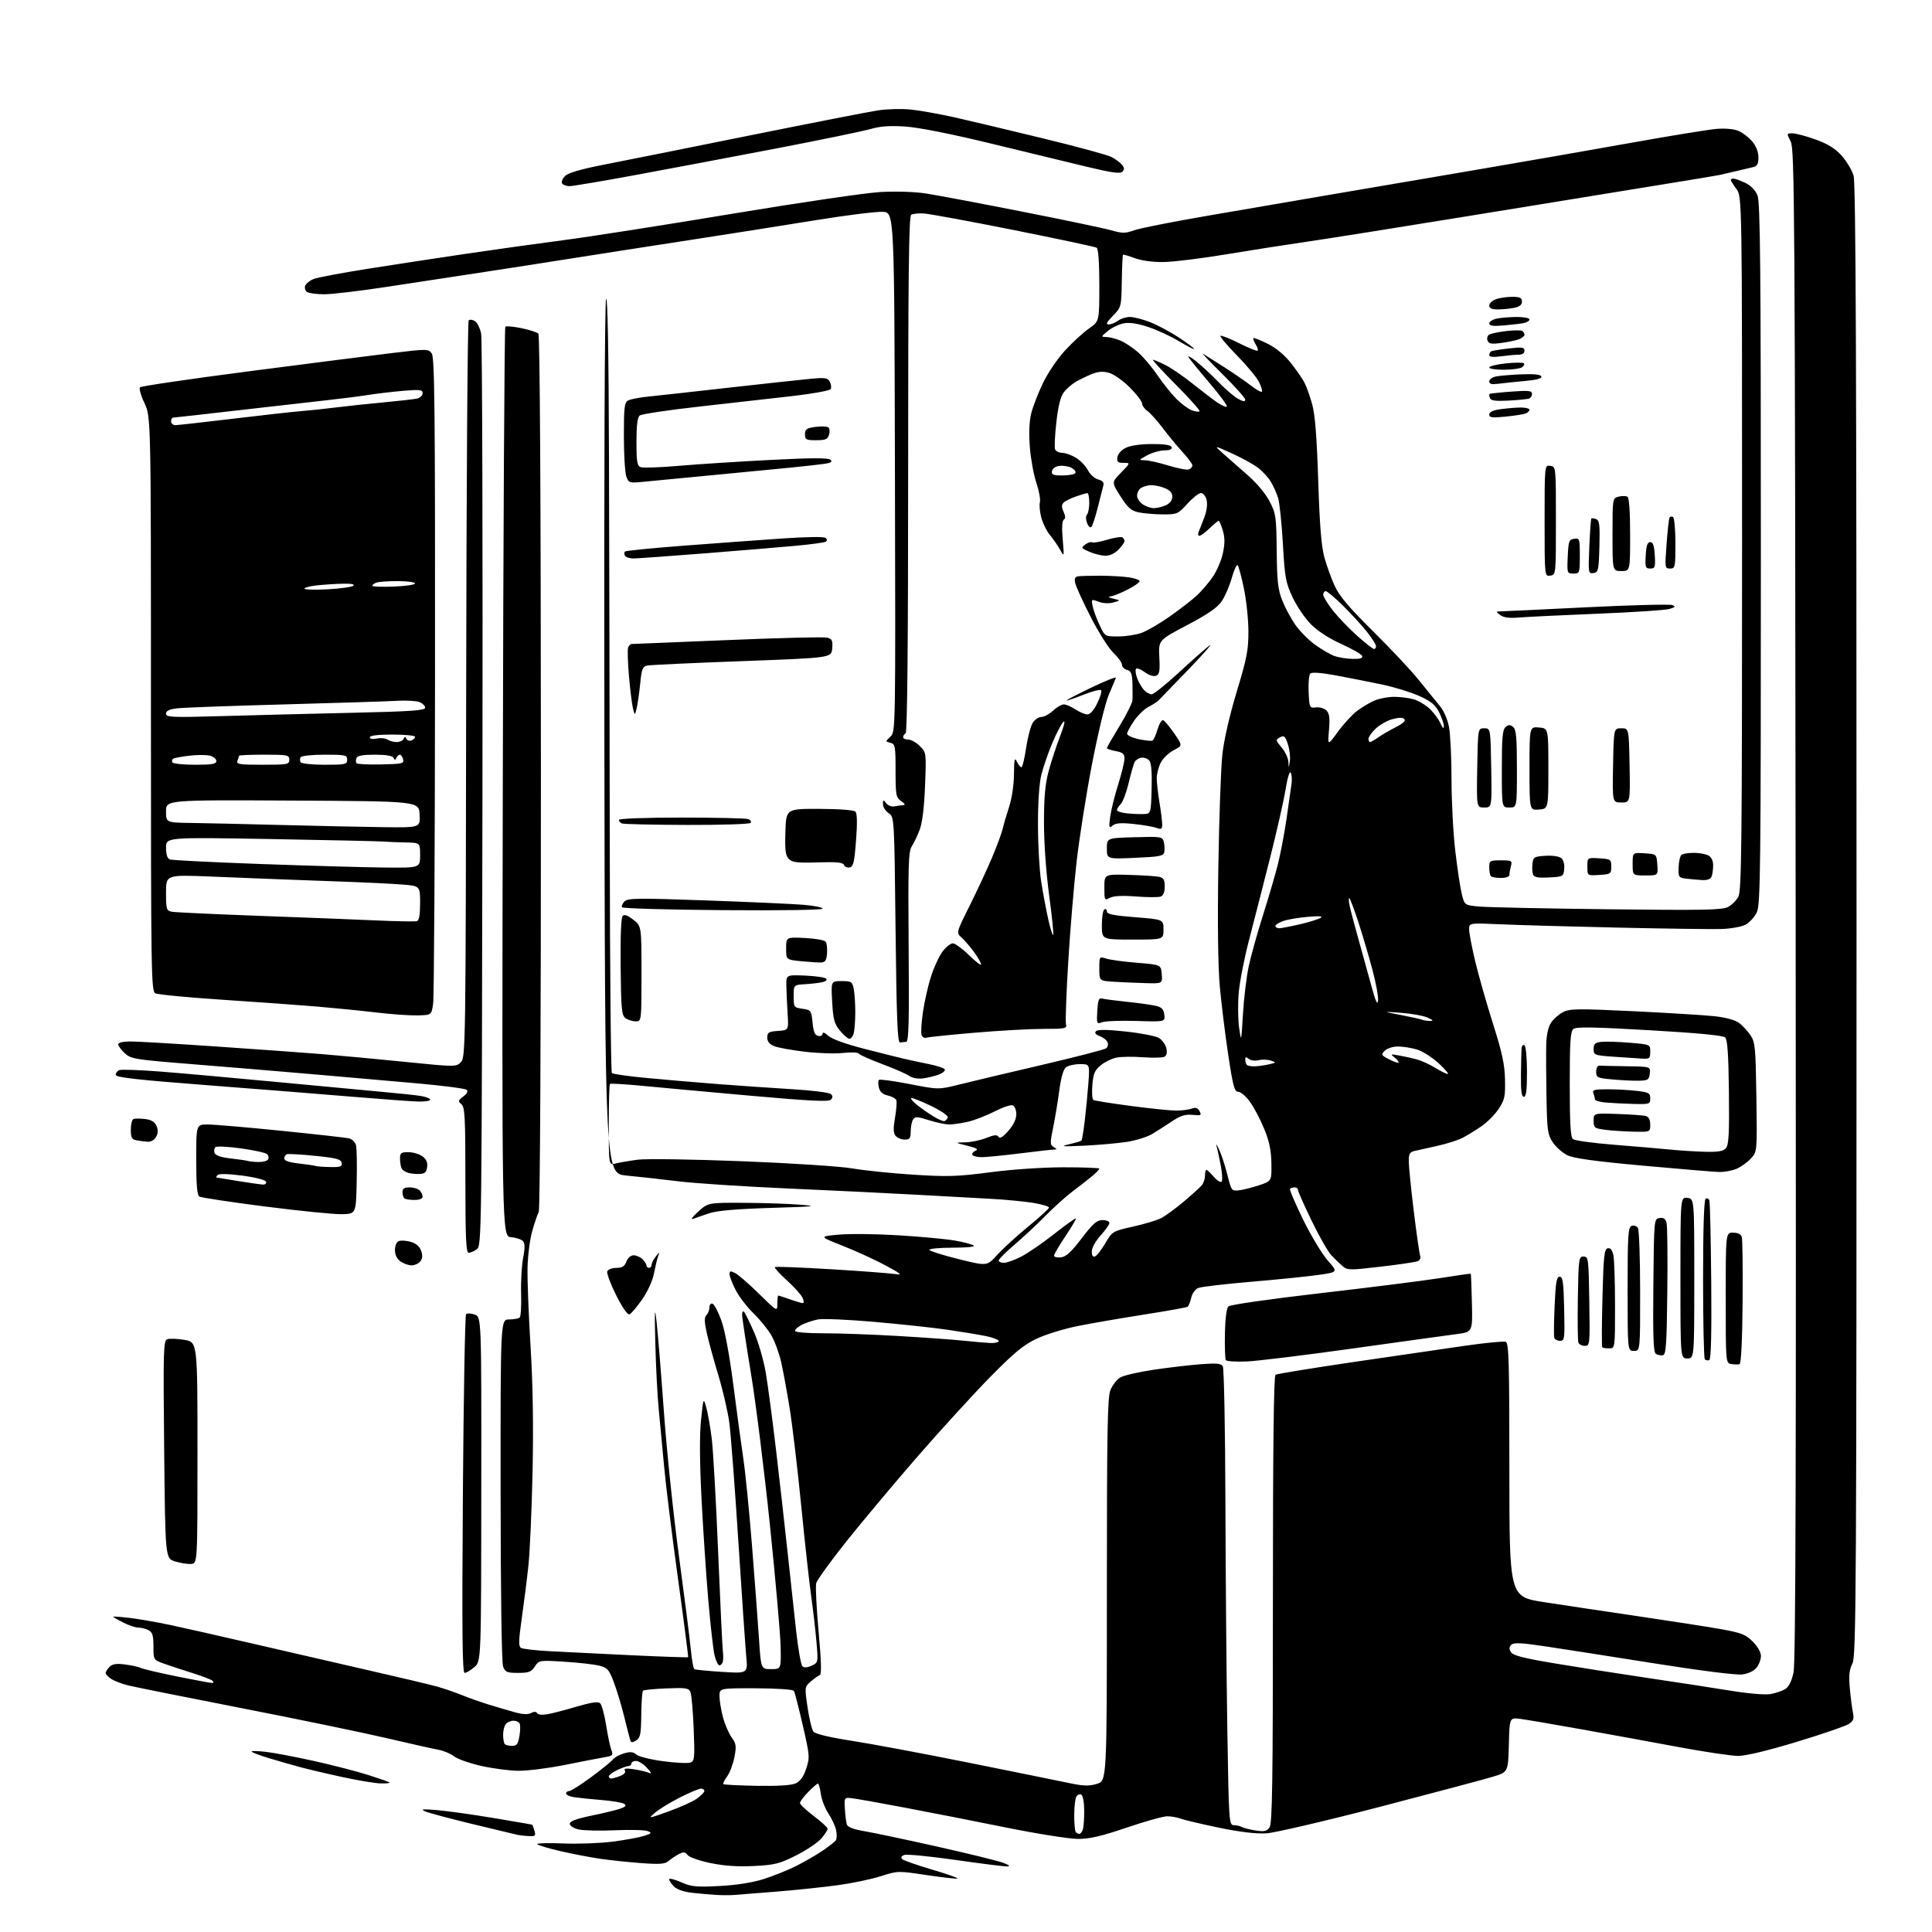 <?xml version="1.0" encoding="UTF-8" standalone="no"?>
<svg 
  version="1.1" 
  xmlns="http://www.w3.org/2000/svg" 
  xmlns:xlink="http://www.w3.org/1999/xlink" 
  xmlns:svg="http://www.w3.org/2000/svg"
  xmlns:rdf="http://www.w3.org/1999/02/22-rdf-syntax-ns#"
  xmlns:cc="http://creativecommons.org/ns#"
  xmlns:dc="http://purl.org/dc/elements/1.1/"
  viewBox="0 0 768 768"
  width="768"
  height="768"
>
<style>svg {background-color: white; }</style>"
<path stroke="none" fill="black" fill-rule="evenodd" d="M291.50,753.30C289.85,753.41 286.70,753.39 284.50,753.25C282.30,753.12 278.10,752.74 275.17,752.42C271.87,752.06 269.10,751.10 267.92,749.92C266.86,748.86 266.00,747.58 266.00,747.06C266.00,746.54 268.11,747.05 270.69,748.19C274.80,750.01 276.70,750.20 285.94,749.72C292.68,749.38 299.03,748.38 303.50,746.98C307.35,745.76 313.20,743.41 316.50,741.75C319.80,740.09 324.52,737.36 327.00,735.68C329.48,734.00 331.84,732.15 332.25,731.57C332.66,730.98 332.72,729.17 332.37,727.54C332.03,725.91 330.64,722.90 329.29,720.86C327.94,718.82 326.58,715.31 326.28,713.07C325.98,710.83 325.46,709.00 325.12,709.01C324.78,709.02 323.04,710.53 321.25,712.37C319.46,714.21 318.00,716.17 318.00,716.74C318.00,717.30 320.48,719.63 323.50,721.91C326.52,724.20 329.00,726.47 329.00,726.96C329.00,727.45 327.90,729.16 326.55,730.76C325.20,732.37 320.73,735.39 316.61,737.48C309.95,740.86 308.11,741.33 299.81,741.76C293.36,742.10 288.02,741.74 282.49,740.61C278.07,739.70 273.98,738.27 273.33,737.40C272.37,736.12 271.76,736.05 269.83,737.05C268.55,737.71 266.72,738.94 265.76,739.77C264.34,741.01 262.32,741.16 254.76,740.60C249.67,740.22 242.35,739.45 238.50,738.88C234.65,738.32 227.57,736.95 222.76,735.85C217.95,734.74 213.81,733.50 213.56,733.10C213.31,732.69 217.94,732.55 223.85,732.80C229.77,733.04 238.63,732.72 243.55,732.08C248.47,731.44 254.07,730.42 255.98,729.81C259.05,728.83 259.23,728.59 257.48,727.89C256.39,727.44 250.55,727.30 244.50,727.56C238.45,727.83 231.93,727.68 230.00,727.23C227.99,726.76 226.50,725.80 226.50,724.97C226.50,723.96 229.13,722.98 235.34,721.70C240.20,720.70 245.36,719.44 246.80,718.89C248.85,718.11 249.12,717.69 248.01,717.01C247.23,716.53 243.20,715.86 239.05,715.53C234.90,715.19 230.04,714.69 228.25,714.42C226.46,714.14 225.00,713.48 225.00,712.95C225.00,712.43 225.56,711.99 226.25,711.98C226.94,711.97 230.88,709.47 235.00,706.43C239.12,703.39 243.01,700.23 243.64,699.41C244.26,698.60 246.26,697.50 248.08,696.98C250.58,696.26 251.76,696.38 252.96,697.47C253.84,698.26 258.64,699.45 263.63,700.11C268.63,700.78 273.52,701.02 274.49,700.64C276.10,700.03 276.22,698.77 275.75,687.23C275.47,680.23 274.90,673.67 274.48,672.66C273.80,671.02 272.71,670.85 264.94,671.16C260.11,671.35 255.90,671.76 255.59,672.08C255.27,672.40 254.97,676.70 254.91,681.65C254.83,689.38 254.55,690.80 252.89,691.84C251.36,692.79 250.87,692.78 250.54,691.77C250.31,691.07 249.24,686.90 248.16,682.50C247.08,678.10 245.22,671.92 244.03,668.77C242.09,663.63 241.49,662.95 238.19,662.12C236.16,661.61 229.95,660.91 224.39,660.56C214.36,659.93 214.26,659.95 212.62,662.46C211.20,664.62 210.20,665.00 205.95,665.00C201.52,665.00 200.84,664.71 199.99,662.47C199.41,660.94 199.01,633.07 199.00,592.22C198.96,524.50 198.96,524.50 202.39,524.50C204.27,524.50 206.17,524.15 206.61,523.72C207.04,523.28 207.29,519.01 207.15,514.22C207.01,509.42 207.38,503.07 207.95,500.10C208.70,496.28 208.69,494.33 207.93,493.41C207.33,492.70 205.19,491.97 203.17,491.81C199.50,491.50 199.50,491.50 199.87,311.00C200.07,211.72 200.52,130.22 200.87,129.88C201.22,129.54 204.10,129.80 207.27,130.45C210.45,131.11 213.48,132.08 214.01,132.61C214.61,133.21 214.99,197.56 215.02,306.79C215.05,409.05 214.69,480.72 214.16,481.75C213.66,482.71 212.50,486.11 211.58,489.31C210.66,492.51 209.82,499.03 209.70,503.81C209.59,508.59 210.13,522.63 210.89,535.02C211.83,550.18 212.09,566.52 211.70,585.02C211.38,600.13 210.64,617.00 210.04,622.50C209.45,628.00 208.26,637.40 207.40,643.39C206.16,652.06 206.10,654.44 207.09,655.06C207.78,655.48 212.88,656.08 218.42,656.38C223.97,656.68 238.58,657.40 250.90,657.98C263.22,658.56 273.41,658.91 273.54,658.76C273.67,658.62 271.86,644.55 269.51,627.50C267.16,610.45 264.70,590.65 264.05,583.50C263.40,576.35 262.42,566.00 261.88,560.50C261.34,555.00 260.72,543.08 260.50,534.00C260.17,520.45 260.26,518.93 261.01,525.50C261.50,529.90 262.82,546.10 263.93,561.50C265.04,576.90 267.75,602.77 269.95,619.00C272.14,635.23 274.24,651.78 274.62,655.78C274.99,659.79 275.62,663.26 276.01,663.51C276.41,663.75 281.36,664.24 287.01,664.60C297.28,665.25 297.28,665.25 296.64,658.37C296.29,654.59 294.87,633.95 293.49,612.50C292.12,591.05 290.50,569.90 289.91,565.50C289.31,561.10 287.33,552.55 285.50,546.50C283.67,540.45 281.61,532.90 280.92,529.72C279.97,525.31 279.94,523.66 280.83,522.77C281.48,522.12 282.00,520.75 282.00,519.72C282.00,518.66 282.55,518.01 283.25,518.24C283.94,518.47 285.52,521.49 286.77,524.97C288.17,528.86 290.00,538.78 291.56,550.89C292.95,561.67 294.72,574.77 295.51,580.00C296.30,585.23 297.84,600.75 298.94,614.50C300.03,628.25 301.28,644.90 301.71,651.50C302.50,663.50 302.50,663.50 306.50,663.50C310.50,663.50 310.50,663.50 310.31,654.50C310.20,649.55 308.29,627.85 306.06,606.28C303.83,584.70 300.43,557.52 298.50,545.86C296.58,534.21 295.00,523.75 295.00,522.63C295.00,521.46 295.35,521.00 295.83,521.55C296.28,522.07 298.06,525.72 299.78,529.65C301.50,533.59 303.58,540.79 304.40,545.65C305.23,550.52 307.05,564.17 308.44,576.00C309.84,587.83 311.90,606.05 313.02,616.50C314.13,626.95 315.70,641.31 316.49,648.42C317.29,655.52 318.39,661.79 318.94,662.34C319.61,663.01 320.82,662.95 322.60,662.14C325.25,660.93 325.25,660.91 324.56,652.71C324.18,648.20 323.23,640.00 322.46,634.50C321.68,629.00 319.90,612.80 318.49,598.50C317.08,584.20 315.03,566.88 313.93,560.00C312.83,553.12 311.27,544.65 310.46,541.17C309.65,537.69 307.89,532.97 306.54,530.67C305.20,528.38 302.01,524.48 299.46,522.00C296.92,519.52 293.74,515.38 292.42,512.78C291.09,510.19 290.00,507.36 290.00,506.50C290.00,505.20 290.39,505.13 292.25,506.08C293.49,506.71 297.76,510.42 301.75,514.34C309.00,521.45 309.00,521.45 309.00,518.22C309.00,516.45 309.17,515.00 309.37,515.00C309.58,515.00 311.66,515.67 314.00,516.50C316.34,517.33 318.66,518.00 319.16,518.00C319.66,518.00 319.57,516.99 318.95,515.75C318.33,514.51 315.51,511.40 312.67,508.84C309.82,506.27 307.73,503.96 308.00,503.69C308.27,503.43 318.40,503.82 330.50,504.55C342.60,505.29 354.07,506.16 356.00,506.47C358.89,506.95 358.19,506.35 352.00,503.02C347.88,500.80 340.24,497.30 335.03,495.24C325.55,491.50 325.55,491.50 333.53,490.78C337.91,490.39 348.70,490.52 357.50,491.07C366.30,491.62 376.20,492.55 379.50,493.13C382.80,493.70 386.17,494.57 387.00,495.06C387.94,495.61 384.83,495.95 378.69,495.97C373.29,495.99 369.13,496.40 369.43,496.88C369.73,497.37 375.01,499.01 381.17,500.54C392.37,503.32 392.37,503.32 396.43,498.82C398.67,496.34 404.21,491.28 408.75,487.57C413.29,483.86 417.00,480.46 417.00,480.02C417.00,479.57 414.19,478.74 410.75,478.17C407.31,477.60 399.77,476.87 394.00,476.56C388.23,476.25 375.18,475.53 365.00,474.96C354.82,474.38 331.88,473.27 314.00,472.48C296.12,471.70 276.10,470.39 269.50,469.57C262.90,468.76 253.68,467.74 249.00,467.30C240.50,466.50 240.50,466.50 240.25,293.84C240.09,187.86 240.36,120.28 240.93,118.84C241.54,117.34 241.95,139.94 242.08,182.00C242.19,218.03 242.33,287.62 242.39,336.67C242.45,385.71 242.83,426.16 243.23,426.56C243.62,426.96 249.92,427.85 257.23,428.53C264.53,429.22 277.25,430.31 285.50,430.95C293.75,431.59 306.96,432.49 314.86,432.97C322.76,433.44 329.71,434.31 330.31,434.91C331.10,435.70 331.08,436.32 330.24,437.16C329.37,438.03 321.58,437.64 298.29,435.56C281.36,434.05 261.96,432.28 255.20,431.62C248.43,430.97 242.70,430.64 242.45,430.88C242.20,431.13 242.00,438.51 242.00,447.28C242.00,463.22 242.00,463.22 244.75,462.50C246.26,462.10 250.20,461.43 253.50,461.00C256.84,460.56 275.25,460.83 295.00,461.61C315.13,462.40 334.18,463.65 339.00,464.49C343.68,465.30 354.52,466.42 363.10,466.96C376.69,467.83 380.63,467.70 393.60,466.00C402.27,464.86 414.46,464.03 422.75,464.02C430.59,464.01 437.00,464.25 437.00,464.56C437.00,464.88 435.76,466.17 434.25,467.44C432.74,468.71 429.25,471.44 426.50,473.50C423.75,475.57 418.80,480.01 415.50,483.38C412.20,486.75 406.69,491.89 403.25,494.81C399.81,497.73 397.00,500.54 397.00,501.06C397.00,501.58 397.91,502.00 399.03,502.00C400.15,502.00 403.22,500.91 405.85,499.58C408.48,498.24 414.39,494.19 418.98,490.58C423.57,486.96 427.49,484.15 427.68,484.35C427.87,484.54 426.00,487.72 423.51,491.43C421.03,495.13 419.00,498.60 419.00,499.14C419.00,499.69 420.23,499.99 421.74,499.82C423.79,499.58 425.85,497.69 429.99,492.25C434.47,486.36 436.01,485.01 438.25,485.00C439.76,485.00 441.00,485.51 441.00,486.13C441.00,486.75 439.43,489.00 437.50,491.13C435.49,493.35 434.00,496.06 434.00,497.47C434.00,499.09 434.45,499.77 435.31,499.43C436.03,499.16 437.87,496.80 439.39,494.19C442.12,489.51 442.27,489.42 450.33,487.61C454.82,486.61 459.85,485.10 461.50,484.27C463.15,483.44 467.20,480.49 470.50,477.71C473.80,474.93 477.06,471.97 477.75,471.14C478.44,470.30 479.00,468.58 479.00,467.31C479.00,466.04 479.25,465.00 479.55,465.00C479.85,465.00 481.16,466.24 482.46,467.75C483.76,469.26 485.17,470.16 485.59,469.74C486.01,469.32 485.86,466.40 485.26,463.24C484.66,460.08 483.90,456.60 483.57,455.50C483.24,454.40 483.72,455.07 484.63,457.00C485.54,458.93 487.01,463.43 487.90,467.00C489.47,473.28 489.62,473.49 492.44,473.18C494.04,473.01 497.63,472.11 500.43,471.18C505.50,469.50 505.50,469.50 505.40,462.50C505.33,457.33 504.58,453.74 502.55,448.76C501.03,445.05 498.49,440.21 496.89,438.01C495.29,435.80 493.19,434.00 492.22,434.00C490.72,434.00 490.13,431.84 488.23,419.25C487.01,411.14 485.50,398.88 484.88,392.00C484.17,384.01 483.96,366.88 484.31,344.50C484.62,325.25 485.33,305.23 485.90,300.00C486.53,294.16 488.73,284.53 491.61,275.00C495.67,261.58 496.29,258.34 496.26,250.87C496.24,246.12 495.43,238.47 494.46,233.87C493.50,229.26 492.39,225.14 492.00,224.70C491.61,224.25 490.56,226.51 489.66,229.70C488.77,232.89 486.96,237.08 485.66,239.00C483.93,241.54 480.16,244.14 471.89,248.50C460.50,254.50 460.50,254.50 460.85,261.24C461.14,266.83 460.92,268.09 459.53,268.63C458.54,269.01 456.67,268.40 454.98,267.14C453.40,265.98 451.85,265.43 451.55,265.93C451.24,266.42 451.47,268.11 452.06,269.66C452.65,271.22 453.85,273.28 454.72,274.25C455.60,275.21 456.98,276.00 457.79,276.00C458.60,276.00 463.52,272.06 468.72,267.25C473.92,262.44 479.37,257.63 480.84,256.56C482.30,255.49 478.55,259.76 472.50,266.06C466.46,272.35 461.04,277.95 460.47,278.50C459.90,279.05 458.11,280.18 456.50,281.02C454.89,281.85 452.33,284.33 450.82,286.52C449.31,288.71 448.05,291.03 448.03,291.67C448.01,292.31 450.12,293.29 452.72,293.84C455.31,294.40 457.77,294.64 458.19,294.38C458.60,294.13 459.48,292.12 460.14,289.93C460.80,287.74 461.80,286.10 462.36,286.29C462.93,286.48 464.91,288.83 466.76,291.51C470.12,296.39 470.12,296.39 466.58,298.21C464.63,299.21 462.31,301.44 461.42,303.16C460.53,304.88 459.81,307.69 459.82,309.39C459.83,311.10 460.32,315.43 460.91,319.00C461.50,322.57 461.99,326.50 461.99,327.73C462.00,329.62 461.66,329.82 459.75,329.11C458.51,328.64 454.44,327.94 450.70,327.55C445.64,327.01 443.49,327.17 442.29,328.17C440.82,329.37 440.73,329.04 441.33,324.61C441.70,321.93 443.12,316.17 444.50,311.81C445.87,307.46 447.00,302.85 447.00,301.56C447.00,299.68 446.31,299.09 443.50,298.57C441.57,298.20 440.00,297.68 440.00,297.39C440.00,297.10 442.24,293.19 444.98,288.69C447.72,284.18 450.04,279.60 450.14,278.50C450.24,277.40 450.25,274.32 450.16,271.66C450.03,267.73 449.62,266.71 448.00,266.29C446.90,266.00 446.00,265.08 446.00,264.25C446.00,263.42 444.49,261.31 442.64,259.57C440.80,257.83 436.76,251.48 433.67,245.45C430.58,239.43 427.78,233.34 427.46,231.92C427.00,229.92 427.28,229.28 428.68,229.08C429.68,228.95 433.65,228.84 437.50,228.85C441.35,228.87 446.41,229.16 448.75,229.50C451.09,229.84 453.00,230.54 453.00,231.04C453.00,231.55 450.76,233.10 448.03,234.48C445.30,235.87 442.26,237.05 441.28,237.12C440.30,237.18 440.85,237.56 442.50,237.96C445.50,238.68 445.50,238.68 442.57,239.49C440.80,239.98 438.49,239.87 436.71,239.20C433.82,238.11 433.78,238.14 434.34,240.97C434.66,242.56 435.89,245.91 437.07,248.43C439.22,253.00 439.22,253.00 444.48,253.00C447.38,253.00 451.55,252.37 453.74,251.59C455.94,250.81 461.06,247.84 465.12,244.97C469.18,242.11 474.01,238.35 475.85,236.63C477.69,234.91 480.50,231.62 482.09,229.33C483.68,227.04 485.49,222.81 486.11,219.93C486.94,216.03 486.94,213.73 486.07,210.85C485.44,208.73 484.71,207.00 484.45,207.00C484.19,207.00 482.57,208.35 480.84,210.00C479.12,211.65 477.27,213.00 476.74,213.00C476.21,213.00 476.12,212.22 476.53,211.25C476.94,210.29 477.97,207.69 478.80,205.47C479.72,203.05 480.05,200.35 479.64,198.72C479.27,197.22 478.27,196.00 477.40,196.00C476.55,196.00 474.11,197.91 472.00,200.25C468.30,204.33 467.92,204.50 462.33,204.48C459.12,204.47 454.81,204.11 452.75,203.69C449.64,203.04 448.40,201.97 445.43,197.32C441.85,191.73 441.85,191.73 445.63,187.87C449.41,184.00 449.41,184.00 446.63,184.00C444.33,184.00 443.92,183.62 444.18,181.76C444.37,180.46 445.76,178.89 447.50,178.02C449.34,177.11 453.37,176.52 457.91,176.51C462.95,176.50 465.45,176.90 465.74,177.75C466.02,178.58 465.05,179.01 462.83,179.04C461.00,179.06 457.93,179.95 456.00,181.00C452.59,182.87 452.57,182.92 455.14,182.96C456.60,182.98 460.81,183.93 464.49,185.07C468.18,186.21 471.82,186.90 472.60,186.60C473.37,186.31 474.00,185.59 474.00,185.01C474.00,184.43 472.25,182.05 470.11,179.73C467.97,177.40 464.42,173.10 462.21,170.17C460.01,167.24 457.27,164.17 456.11,163.36C454.95,162.55 454.00,161.22 454.00,160.40C454.00,159.58 451.80,156.70 449.10,154.01C446.41,151.31 442.70,148.70 440.85,148.20C438.45,147.54 436.51,147.68 434.00,148.69C432.08,149.47 429.20,150.87 427.61,151.80C426.01,152.74 423.86,154.63 422.83,156.02C421.56,157.72 420.61,161.60 419.91,167.88C419.33,173.01 419.11,177.84 419.40,178.60C419.70,179.37 420.96,180.00 422.22,180.00C423.47,180.01 425.94,180.89 427.70,181.96C429.46,183.03 431.61,185.27 432.47,186.94C433.34,188.62 435.16,190.25 436.55,190.60C438.24,191.03 438.92,191.77 438.63,192.87C438.39,193.76 437.40,197.65 436.44,201.50C435.47,205.35 434.32,208.91 433.87,209.42C433.41,209.94 432.66,209.29 432.13,207.92C431.59,206.49 431.58,205.11 432.10,204.55C432.60,204.03 433.00,201.89 433.00,199.80C433.00,197.71 432.66,196.01 432.25,196.02C431.84,196.02 429.80,196.62 427.72,197.35C425.64,198.07 423.42,199.18 422.80,199.80C421.94,200.66 421.94,201.58 422.79,203.44C423.58,205.16 423.60,206.13 422.87,206.58C422.20,207.00 422.04,209.79 422.44,214.36C423.05,221.43 423.04,221.47 421.39,218.50C420.46,216.85 418.66,214.24 417.38,212.70C416.10,211.17 414.56,208.06 413.95,205.81C413.34,203.55 413.08,200.79 413.37,199.68C413.67,198.56 413.03,195.06 411.96,191.89C410.89,188.72 409.73,182.31 409.37,177.65C408.95,172.21 409.15,167.44 409.92,164.34C410.59,161.68 412.69,156.25 414.59,152.28C416.52,148.25 420.44,142.48 423.47,139.21C426.46,135.98 430.72,132.08 432.95,130.54C437.00,127.73 437.00,127.73 437.00,113.42C437.00,104.52 436.60,98.87 435.95,98.47C435.37,98.11 420.55,94.96 403.00,91.45C385.46,87.95 369.37,84.98 367.25,84.86C365.14,84.73 362.86,84.97 362.20,85.38C361.28,85.95 361.00,109.87 361.00,188.50C361.00,255.68 360.66,291.09 360.00,291.50C359.45,291.84 359.00,292.54 359.00,293.06C359.00,293.58 359.92,294.00 361.05,294.00C362.17,294.00 364.25,295.16 365.66,296.57C368.22,299.13 368.23,299.19 367.72,312.32C367.39,320.91 366.65,327.00 365.59,329.81C364.70,332.18 363.28,335.17 362.44,336.45C361.12,338.47 360.95,343.97 361.20,376.40C361.44,405.91 361.23,414.03 360.25,414.15C359.56,414.23 358.44,414.35 357.75,414.40C356.77,414.48 356.39,404.67 356.00,369.62C355.50,324.74 355.50,324.74 353.25,323.25C352.01,322.43 351.00,320.82 351.00,319.69C351.00,317.81 351.12,317.78 352.25,319.28C352.94,320.19 354.40,320.76 355.50,320.54C356.60,320.33 358.16,320.12 358.97,320.08C359.99,320.02 359.75,319.51 358.22,318.44C356.16,317.00 356.00,316.10 356.00,306.35C356.00,296.57 355.85,295.77 353.95,295.28C351.90,294.74 351.90,294.74 353.96,292.83C356.00,290.92 356.01,290.69 355.75,187.71C355.50,84.50 355.50,84.50 351.00,84.21C348.52,84.05 336.60,85.53 324.50,87.49C312.40,89.46 289.45,93.08 273.50,95.53C257.55,97.98 237.30,101.13 228.50,102.53C219.70,103.93 203.72,106.42 193.00,108.05C182.28,109.69 164.68,112.37 153.89,114.01C143.11,115.66 131.86,116.99 128.89,116.98C125.93,116.98 122.87,116.57 122.10,116.09C121.33,115.60 120.98,114.48 121.33,113.59C121.67,112.70 123.20,111.48 124.72,110.89C126.25,110.29 135.82,108.49 146.00,106.88C156.18,105.27 173.61,102.60 184.74,100.96C195.87,99.31 213.44,96.85 223.77,95.50C234.11,94.16 264.37,89.42 291.03,84.98C317.69,80.54 344.23,76.65 350.00,76.33C356.09,75.99 363.65,76.23 368.00,76.90C372.12,77.53 389.23,80.75 406.00,84.06C422.77,87.36 438.81,90.72 441.64,91.53C446.15,92.81 447.28,92.81 450.92,91.53C453.20,90.72 465.74,88.23 478.78,85.98C491.83,83.73 512.85,80.12 525.50,77.96C538.15,75.80 564.48,71.31 584.00,67.99C603.52,64.67 632.33,59.65 648.00,56.84C663.67,54.03 679.09,51.51 682.25,51.25C685.70,50.95 689.21,51.26 691.02,52.01C692.68,52.70 695.16,54.59 696.52,56.21C698.10,58.08 699.00,60.39 699.00,62.56C699.00,65.27 698.54,66.07 696.75,66.47C695.51,66.75 692.48,67.47 690.00,68.06C687.52,68.65 684.60,69.33 683.50,69.57C682.40,69.81 670.48,71.78 657.00,73.96C643.52,76.14 610.45,81.52 583.50,85.92C556.55,90.31 527.98,94.85 520.00,96.01C512.02,97.16 497.40,99.45 487.50,101.09C477.60,102.74 466.35,104.12 462.50,104.17C458.26,104.22 453.76,103.61 451.09,102.62C448.67,101.72 446.56,101.11 446.40,101.27C446.24,101.43 446.03,106.18 445.93,111.82C445.75,122.02 445.73,122.11 442.39,125.54C439.84,128.17 439.45,128.99 440.77,128.97C441.72,128.95 443.37,128.28 444.44,127.47C445.51,126.66 447.63,126.00 449.15,126.00C450.68,126.00 454.31,126.93 457.21,128.07C460.12,129.21 465.31,131.99 468.74,134.25C472.17,136.51 474.82,138.51 474.64,138.70C474.45,138.88 471.70,137.47 468.52,135.56C465.35,133.64 459.91,131.14 456.44,129.98C452.24,128.58 449.00,128.10 446.74,128.52C444.86,128.87 442.02,130.23 440.42,131.54C437.60,133.85 437.58,133.93 439.78,133.96C441.04,133.98 443.55,134.62 445.35,135.37C447.16,136.13 450.34,138.24 452.40,140.05C454.47,141.87 457.95,145.98 460.13,149.19C462.31,152.40 465.69,156.62 467.64,158.57C469.59,160.52 472.33,162.56 473.73,163.09C475.13,163.62 476.53,163.80 476.84,163.50C477.15,163.19 472.93,158.45 467.47,152.97C462.01,147.49 457.88,143.00 458.31,143.00C458.73,143.00 460.97,143.96 463.29,145.12C465.61,146.29 470.43,149.59 474.00,152.45C477.57,155.31 481.99,158.68 483.81,159.94C485.63,161.19 487.38,161.95 487.70,161.63C488.03,161.31 484.93,157.10 480.83,152.27C476.72,147.45 472.96,142.82 472.47,142.00C471.98,141.18 473.36,141.93 475.54,143.67C477.72,145.41 481.75,149.16 484.50,152.00C487.25,154.84 490.74,157.81 492.25,158.60C494.23,159.65 495.00,159.72 495.00,158.86C495.00,158.21 490.94,153.67 485.98,148.77C481.02,143.87 477.53,140.20 478.23,140.63C478.93,141.05 482.65,143.41 486.50,145.86C490.35,148.32 495.21,151.66 497.30,153.29C499.38,154.91 501.33,156.00 501.62,155.71C501.91,155.42 501.39,153.68 500.47,151.84C499.55,150.00 495.60,145.25 491.70,141.28C487.80,137.31 484.85,133.81 485.15,133.51C485.45,133.21 488.79,134.53 492.57,136.43C496.35,138.33 499.67,139.67 499.93,139.40C500.20,139.13 499.85,137.99 499.14,136.86C498.44,135.73 498.04,134.63 498.25,134.41C498.47,134.20 501.01,135.20 503.90,136.64C507.22,138.29 510.62,141.11 513.14,144.29C515.33,147.06 517.77,150.58 518.56,152.12C519.35,153.65 520.73,157.51 521.61,160.70C522.76,164.82 523.45,173.60 524.01,191.00C524.57,208.61 525.26,217.19 526.44,221.50C527.35,224.80 529.20,229.93 530.56,232.90C532.40,236.92 536.25,241.49 545.77,250.90C552.79,257.83 560.99,266.58 564.01,270.35C567.03,274.12 570.74,278.68 572.25,280.49C573.91,282.46 575.41,285.87 576.00,289.02C576.55,291.91 577.00,301.30 577.00,309.89C577.00,318.48 577.67,331.26 578.50,338.29C579.32,345.32 580.49,353.05 581.10,355.47C582.20,359.86 582.20,359.86 588.35,360.39C591.73,360.68 614.67,361.16 639.32,361.45C676.63,361.89 684.59,361.75 686.85,360.58C688.35,359.80 690.23,357.94 691.04,356.43C692.30,354.07 692.50,335.00 692.50,215.93C692.50,78.17 692.50,78.17 690.25,75.12C689.01,73.45 688.00,71.84 688.00,71.54C688.00,71.24 688.49,71.00 689.10,71.00C689.70,71.00 691.78,71.75 693.72,72.67C695.92,73.71 697.76,75.57 698.61,77.60C699.73,80.30 699.97,104.88 699.97,220.06C699.97,346.36 699.82,359.57 698.35,362.67C697.46,364.55 695.42,366.77 693.81,367.60C692.21,368.43 687.88,369.19 684.20,369.30C680.51,369.41 662.20,369.16 643.50,368.75C624.80,368.34 603.76,367.74 596.75,367.43C584.00,366.87 584.00,366.87 584.00,369.44C584.00,370.86 585.10,376.63 586.45,382.26C587.80,387.89 590.97,399.01 593.50,406.98C597.12,418.38 598.13,423.08 598.26,429.11C598.41,435.88 598.12,437.22 595.74,440.81C594.27,443.04 591.14,446.18 588.78,447.79C586.43,449.40 583.06,451.46 581.29,452.36C579.52,453.27 575.02,454.69 571.29,455.52C567.56,456.35 563.49,457.26 562.25,457.54C560.43,457.94 560.00,458.72 560.00,461.59C560.00,463.55 560.90,472.50 562.00,481.49C563.10,490.48 564.25,498.48 564.56,499.29C564.87,500.11 564.40,501.02 563.48,501.37C562.57,501.72 555.96,502.69 548.78,503.53C536.44,504.97 535.60,504.95 533.66,503.28C532.54,502.30 530.54,500.38 529.23,499.00C527.92,497.62 524.41,491.47 521.43,485.33C518.44,479.18 516.00,473.67 516.00,473.08C516.00,472.48 515.40,472.00 514.67,472.00C513.93,472.00 513.09,472.24 512.80,472.54C512.50,472.83 514.84,478.34 518.00,484.79C521.16,491.23 525.58,498.57 527.82,501.10C531.91,505.70 531.91,505.70 523.99,506.82C519.64,507.44 507.62,508.65 497.29,509.53C486.95,510.40 477.53,511.51 476.34,511.99C475.09,512.50 473.91,514.15 473.52,515.92C473.15,517.60 472.48,519.20 472.03,519.48C471.58,519.76 463.85,521.14 454.85,522.55C445.86,523.96 434.00,526.01 428.50,527.10C423.00,528.20 415.57,530.49 412.00,532.19C406.81,534.66 403.11,537.73 393.61,547.39C387.07,554.05 374.27,568.05 365.17,578.50C356.07,588.95 343.31,604.15 336.82,612.27C330.34,620.39 324.77,628.08 324.45,629.35C324.13,630.63 324.56,639.29 325.41,648.59C326.46,660.11 326.62,665.61 325.91,665.86C325.33,666.05 323.73,667.19 322.35,668.38C319.83,670.54 319.83,670.56 321.02,678.73C321.68,683.23 322.73,687.57 323.36,688.36C324.08,689.27 329.69,690.61 338.50,691.98C346.20,693.17 367.12,697.08 385.00,700.68C402.88,704.27 420.78,707.91 424.79,708.75C430.69,710.00 432.84,710.07 436.04,709.11C440.00,707.92 440.00,707.92 440.00,631.93C440.00,568.63 440.24,555.37 441.42,552.55C442.20,550.68 443.88,548.48 445.17,547.64C446.45,546.81 452.42,545.41 458.44,544.52C464.45,543.63 472.93,542.63 477.28,542.30C483.49,541.82 485.38,541.99 486.08,543.09C486.57,543.87 487.04,568.35 487.12,597.50C487.21,626.65 487.55,667.38 487.89,688.00C488.49,724.62 488.55,725.50 490.50,725.54C491.60,725.56 492.99,725.88 493.60,726.25C494.20,726.62 496.63,727.24 499.00,727.62C502.54,728.18 503.55,727.98 504.65,726.46C505.76,724.95 506.00,708.73 506.00,635.87C506.00,575.77 506.33,546.91 507.04,546.48C507.60,546.13 521.67,543.84 538.29,541.39C554.90,538.94 574.95,536.02 582.83,534.89C590.71,533.77 597.80,533.09 598.58,533.39C599.78,533.85 600.00,541.72 600.00,584.34C600.00,634.75 600.00,634.75 613.75,636.87C621.31,638.04 638.30,640.59 651.50,642.53C664.70,644.47 679.55,646.79 684.50,647.68C692.22,649.07 693.96,649.76 696.75,652.55C698.68,654.48 700.00,656.81 700.00,658.29C700.00,659.66 699.21,661.76 698.24,662.95C697.16,664.28 694.93,665.32 692.49,665.63C690.15,665.92 675.48,664.06 657.00,661.12C639.67,658.36 620.21,655.33 613.74,654.37C604.51,653.00 601.71,652.89 600.76,653.84C599.87,654.73 599.83,655.51 600.63,656.78C601.45,658.08 605.74,659.17 618.11,661.24C627.12,662.75 643.73,665.35 655.00,667.02C666.27,668.68 681.03,670.95 687.80,672.06C694.97,673.23 701.64,673.80 703.80,673.42C705.83,673.07 708.48,672.16 709.67,671.42C711.12,670.51 712.22,668.29 712.97,664.78C713.81,660.90 714.03,579.89 713.80,359.50C713.52,81.34 713.38,59.26 711.83,56.25C710.17,53.03 710.17,53.00 712.53,53.00C713.84,53.00 717.97,54.10 721.70,55.45C726.61,57.21 729.49,59.00 732.07,61.87C734.03,64.06 736.17,67.62 736.82,69.79C737.72,72.78 738.00,144.19 738.00,365.92C738.00,633.92 737.87,658.36 736.37,661.25C735.14,663.64 734.88,665.98 735.32,670.95C735.64,674.55 736.19,678.92 736.55,680.66C737.10,683.28 736.81,684.08 734.86,685.34C733.56,686.18 724.25,689.38 714.16,692.44C702.73,695.90 693.99,698.00 690.96,698.00C688.29,698.00 677.65,696.42 667.30,694.49C656.96,692.56 639.50,689.37 628.50,687.40C617.50,685.42 606.60,683.57 604.29,683.28C600.07,682.75 600.07,682.75 599.79,693.58C599.50,704.42 599.50,704.42 593.50,706.26C590.20,707.27 569.95,712.66 548.50,718.25C527.05,723.83 506.76,728.57 503.40,728.78C499.39,729.03 492.97,728.27 484.63,726.55C477.67,725.11 470.82,723.50 469.42,722.97C468.02,722.44 465.57,722.00 463.99,722.00C462.40,722.00 455.16,724.02 447.89,726.50C437.87,729.91 433.20,731.00 428.53,731.00C425.14,731.00 412.28,728.96 399.94,726.47C387.60,723.97 369.40,720.40 359.50,718.53C349.60,716.65 340.17,714.98 338.54,714.81C335.62,714.50 335.58,714.56 335.85,719.00C335.99,721.48 336.33,724.24 336.59,725.15C336.93,726.31 339.08,727.15 343.79,727.96C347.48,728.59 360.47,731.34 372.65,734.07C384.83,736.80 396.53,739.67 398.65,740.45C401.06,741.33 401.75,741.89 400.50,741.94C399.40,741.99 390.12,740.83 379.87,739.36C369.62,737.90 360.43,737.00 359.45,737.38C358.32,737.81 358.01,738.41 358.62,739.02C359.14,739.54 364.40,741.39 370.31,743.13C376.22,744.87 380.85,746.48 380.62,746.72C380.38,746.96 374.94,746.36 368.53,745.40C356.93,743.65 356.85,743.66 350.12,745.82C346.41,747.02 338.67,748.63 332.93,749.41C327.19,750.19 316.20,751.34 308.50,751.96C300.80,752.58 293.15,753.19 291.50,753.30zM210.32,729.88C208.77,729.82 206.60,729.57 205.50,729.33C204.40,729.09 196.30,727.14 187.50,725.01C178.70,722.88 170.38,720.65 169.00,720.05C167.01,719.18 167.93,719.07 173.50,719.52C177.35,719.83 187.47,721.24 196.00,722.66C204.53,724.08 211.56,725.29 211.63,725.37C211.69,725.44 212.06,726.51 212.44,727.75C213.05,729.73 212.80,729.99 210.32,729.88zM429.06,729.00C429.46,729.00 430.06,728.29 430.39,727.42C430.73,726.55 431.00,723.20 431.00,719.98C431.00,716.75 430.50,713.81 429.89,713.43C429.28,713.05 428.38,713.36 427.90,714.12C427.42,714.88 427.02,718.24 427.02,721.58C427.01,724.93 427.30,727.97 427.67,728.33C428.03,728.70 428.66,729.00 429.06,729.00zM265.74,720.08C270.28,718.47 275.34,716.18 276.99,715.00C278.65,713.83 280.00,712.44 280.00,711.93C280.00,711.42 279.39,711.00 278.63,711.00C277.88,711.00 274.17,712.56 270.38,714.47C266.60,716.38 262.15,719.09 260.50,720.48C257.50,723.02 257.50,723.02 265.74,720.08zM300.81,709.89C309.18,710.04 314.56,709.70 316.29,708.92C318.12,708.08 319.41,706.28 320.48,703.07C321.95,698.64 321.89,697.88 319.10,685.78C317.50,678.82 315.92,672.68 315.59,672.15C315.25,671.59 308.75,671.15 300.49,671.12C286.00,671.08 286.00,671.08 286.01,674.29C286.02,676.05 286.64,679.81 287.39,682.62C288.14,685.44 289.69,689.04 290.83,690.62C292.65,693.15 292.79,694.11 291.94,698.50C291.42,701.25 290.11,704.69 289.05,706.14C287.98,707.59 287.31,708.97 287.55,709.22C287.79,709.46 293.76,709.76 300.81,709.89zM151.42,708.94C149.26,708.90 142.55,707.80 136.50,706.49C130.45,705.19 122.80,703.39 119.50,702.51C116.20,701.62 110.46,699.98 106.75,698.85C103.04,697.73 100.00,696.56 100.00,696.26C100.00,695.97 102.59,696.03 105.75,696.40C108.91,696.76 117.58,698.41 125.00,700.06C132.43,701.71 142.10,704.21 146.50,705.62C150.90,707.03 154.69,708.37 154.92,708.59C155.15,708.82 153.57,708.97 151.42,708.94zM242.93,707.00C243.45,707.00 245.05,706.55 246.50,706.00C248.09,705.39 248.84,704.55 248.41,703.85C247.89,703.02 248.79,702.85 251.60,703.25C253.74,703.55 256.40,704.14 257.50,704.56C259.28,705.24 259.23,705.02 257.08,702.66C255.74,701.20 253.83,700.00 252.83,700.00C251.82,700.00 251.00,700.45 251.00,701.00C251.00,701.55 250.51,702.00 249.90,702.00C249.30,702.00 247.27,702.73 245.40,703.61C243.53,704.50 242.00,705.63 242.00,706.11C242.00,706.60 242.42,707.00 242.93,707.00zM206.01,703.92C202.43,703.87 195.77,702.99 191.22,701.96C186.66,700.93 181.83,699.22 180.47,698.16C179.12,697.10 176.33,695.92 174.26,695.55C172.19,695.18 163.07,693.14 154.00,691.01C144.93,688.87 119.05,683.52 96.50,679.11C73.95,674.70 53.48,670.60 51.00,669.99C48.52,669.38 45.49,668.23 44.25,667.42C43.01,666.61 42.00,665.55 42.00,665.05C42.00,664.55 42.70,663.45 43.55,662.60C44.71,661.44 46.26,661.20 49.80,661.66C52.38,662.00 55.18,662.62 56.01,663.05C56.84,663.47 63.28,664.98 70.33,666.41C77.37,667.83 83.64,669.00 84.27,669.00C84.97,669.00 85.04,668.67 84.45,668.12C83.93,667.64 80.35,666.26 76.50,665.06C72.65,663.86 67.59,662.19 65.25,661.35C61.00,659.83 61.00,659.83 61.00,654.45C61.00,650.15 60.61,648.86 59.07,648.04C58.00,647.47 56.18,647.00 55.03,647.00C53.87,647.00 51.14,646.09 48.96,644.98C46.78,643.87 45.00,642.83 45.00,642.68C45.00,642.52 47.81,642.72 51.25,643.11C54.69,643.50 62.00,644.76 67.50,645.92C73.00,647.08 88.07,650.49 101.00,653.49C113.93,656.50 134.40,661.21 146.50,663.97C158.60,666.73 170.75,669.61 173.50,670.37C176.25,671.13 180.75,672.67 183.50,673.78C186.25,674.90 190.97,676.57 194.00,677.51C197.03,678.44 201.69,679.82 204.37,680.57C207.68,681.51 209.81,681.64 211.05,680.97C212.27,680.32 213.09,680.34 213.52,681.03C213.90,681.64 215.64,681.79 217.83,681.39C219.85,681.02 225.06,679.66 229.41,678.36C234.81,676.76 237.69,676.33 238.51,677.01C239.18,677.56 240.27,681.50 240.94,685.76C241.61,690.02 242.55,694.50 243.04,695.71C243.84,697.71 243.56,697.99 240.21,698.55C238.17,698.90 231.11,700.26 224.51,701.59C217.92,702.92 209.59,703.96 206.01,703.92zM203.58,694.00C205.42,694.00 205.95,693.28 206.49,690.04C206.86,687.86 206.88,685.61 206.52,685.04C206.17,684.47 205.10,684.00 204.14,684.00C203.18,684.00 201.86,684.54 201.20,685.20C200.54,685.86 200.00,687.81 200.00,689.53C200.00,691.26 200.30,692.97 200.67,693.33C201.03,693.70 202.34,694.00 203.58,694.00zM184.69,665.00C183.78,665.00 183.62,648.66 184.00,594.08C184.28,555.08 184.85,522.82 185.27,522.40C185.69,521.97 187.24,522.05 188.71,522.57C191.38,523.51 191.38,523.51 191.32,591.94C191.27,660.37 191.27,660.37 188.58,662.69C187.10,663.96 185.35,665.00 184.69,665.00zM285.96,662.00C285.47,662.00 284.64,660.31 284.10,658.25C283.56,656.19 282.42,646.17 281.55,636.00C280.68,625.83 279.47,607.60 278.85,595.50C278.12,581.06 278.06,570.41 278.67,564.50C279.61,555.52 279.61,555.51 280.76,559.50C281.39,561.70 282.37,567.33 282.94,572.00C283.51,576.67 284.65,596.92 285.47,617.00C286.30,637.08 287.15,654.85 287.36,656.50C287.56,658.15 287.53,660.06 287.28,660.75C287.04,661.44 286.44,662.00 285.96,662.00zM76.00,621.69C74.62,621.80 71.75,621.35 69.60,620.69C65.70,619.49 65.70,619.49 65.26,576.25C64.86,536.72 64.96,532.95 66.47,532.37C67.38,532.02 70.46,532.14 73.31,532.62C78.50,533.50 78.50,533.50 78.50,577.50C78.50,621.50 78.50,621.50 76.00,621.69zM691.50,542.28C690.95,542.45 689.49,542.43 688.25,542.23C686.00,541.86 686.00,541.86 686.00,515.93C686.00,490.00 686.00,490.00 688.93,490.00C690.86,490.00 692.05,490.60 692.39,491.75C692.68,492.71 692.83,504.41 692.71,517.74C692.58,532.86 692.13,542.09 691.50,542.28zM495.67,541.20C491.36,541.39 487.59,541.15 487.29,540.66C486.99,540.17 486.82,535.43 486.92,530.13C487.04,524.22 487.57,520.05 488.30,519.32C488.99,518.65 504.60,516.41 525.00,514.05C544.52,511.80 565.90,509.10 572.49,508.06C579.09,507.01 584.57,506.23 584.66,506.33C584.76,506.42 584.96,511.68 585.11,518.00C585.38,529.50 585.38,529.50 578.94,530.34C575.40,530.80 556.98,533.35 538.00,536.01C519.02,538.67 499.98,541.01 495.67,541.20zM679.44,540.68C678.85,540.88 678.07,540.73 677.69,540.35C677.31,539.98 677.00,525.59 677.00,508.39C677.00,488.48 677.37,476.89 678.01,476.50C678.56,476.15 679.23,476.46 679.49,477.19C679.76,477.91 680.09,492.41 680.24,509.41C680.42,530.56 680.16,540.43 679.44,540.68zM670.75,540.00C668.00,540.00 668.00,540.00 668.00,507.93C668.00,475.87 668.00,475.87 670.75,476.18C673.50,476.50 673.50,476.50 673.50,508.25C673.50,539.99 673.50,539.99 670.75,540.00zM661.00,538.74C660.17,538.88 658.93,538.63 658.23,538.18C657.25,537.55 657.03,531.40 657.23,510.93C657.50,484.50 657.50,484.50 659.71,484.19C661.34,483.95 662.08,484.49 662.50,486.19C662.81,487.46 662.94,499.74 662.78,513.49C662.54,534.77 662.28,538.51 661.00,538.74zM649.50,537.00C647.00,537.00 647.00,537.00 647.00,512.47C647.00,490.90 647.19,487.86 648.60,487.32C649.48,486.99 650.60,487.34 651.09,488.10C651.57,488.87 651.98,500.19 651.98,513.25C652.00,537.00 652.00,537.00 649.50,537.00zM639.67,536.00C638.38,536.00 637.15,535.81 636.92,535.59C636.69,535.36 636.73,526.48 637.00,515.85C637.43,499.10 637.72,496.48 639.12,496.21C640.23,496.00 640.93,496.88 641.37,499.08C641.71,500.82 642.00,509.84 642.00,519.12C642.00,536.00 642.00,536.00 639.67,536.00zM629.99,535.00C628.86,535.00 627.71,534.42 627.44,533.71C627.17,533.00 627.07,525.02 627.22,515.96C627.49,500.26 627.59,499.50 629.50,499.50C631.41,499.50 631.51,500.26 631.77,517.25C632.04,534.58 632.00,535.00 629.99,535.00zM393.75,533.87C395.54,533.94 397.00,533.58 397.00,533.07C397.00,532.56 394.64,531.66 391.75,531.08C388.86,530.50 382.00,529.37 376.50,528.57C371.00,527.78 358.02,526.38 347.65,525.47C337.28,524.56 327.17,524.12 325.18,524.49C323.20,524.87 320.32,525.82 318.78,526.61C317.25,527.40 316.00,528.49 316.00,529.03C316.00,529.60 320.64,530.00 327.32,530.00C333.55,530.00 346.94,530.48 357.07,531.08C367.21,531.67 378.88,532.51 383.00,532.94C387.12,533.38 391.96,533.79 393.75,533.87zM620.14,533.00C619.08,533.00 618.05,532.44 617.84,531.75C617.64,531.06 617.70,525.33 617.99,519.00C618.40,509.67 618.78,507.50 620.00,507.50C621.24,507.50 621.55,509.71 621.78,520.25C622.04,532.26 621.95,533.00 620.14,533.00zM250.25,522.45C249.46,522.76 247.46,519.90 244.93,514.86C242.70,510.42 241.11,506.16 241.40,505.39C241.70,504.62 243.30,504.00 244.99,504.00C247.33,504.00 248.27,503.41 249.00,501.50C249.57,500.01 250.74,499.00 251.90,499.00C252.98,499.00 254.56,499.71 255.43,500.57C256.29,501.44 257.00,502.56 257.00,503.07C257.00,503.58 257.45,504.00 258.00,504.00C258.55,504.00 259.01,503.44 259.03,502.75C259.05,502.06 259.78,500.60 260.67,499.50C262.27,497.50 262.27,497.50 261.57,499.50C261.18,500.60 260.45,503.67 259.94,506.32C259.41,509.10 257.44,513.42 255.26,516.55C253.19,519.52 250.94,522.18 250.25,522.45zM163.60,503.00C162.41,503.00 160.44,502.30 159.22,501.44C157.77,500.43 157.00,498.85 157.00,496.91C157.00,495.14 157.63,493.70 158.56,493.34C159.41,493.01 161.54,493.15 163.29,493.66C165.39,494.26 166.79,495.47 167.41,497.22C168.07,499.11 167.97,500.33 167.05,501.44C166.34,502.30 164.79,503.00 163.60,503.00zM186.31,498.00C185.26,498.00 185.00,492.25 185.00,469.12C185.00,444.04 184.79,440.07 183.42,438.94C182.01,437.76 182.09,437.44 184.17,435.87C185.67,434.73 186.14,433.79 185.50,433.21C184.95,432.71 175.95,431.55 165.50,430.62C155.05,429.70 136.38,428.06 124.00,426.99C111.62,425.92 90.41,424.15 76.85,423.06C53.57,421.20 52.05,420.95 49.60,418.68C48.17,417.35 47.00,415.76 47.00,415.14C47.00,414.44 48.91,414.00 51.91,414.00C54.61,414.00 70.02,414.90 86.16,416.01C102.30,417.11 121.12,418.47 128.00,419.03C134.88,419.59 149.68,420.97 160.89,422.10C181.00,424.14 181.31,424.14 183.20,422.24C185.08,420.37 185.13,416.83 185.31,274.25C185.41,193.90 185.86,127.81 186.30,127.37C186.74,126.93 187.85,127.05 188.77,127.63C189.69,128.21 190.81,130.44 191.26,132.58C191.70,134.72 191.94,217.17 191.78,315.81C191.50,492.02 191.47,495.19 189.56,496.58C188.49,497.36 187.03,498.00 186.31,498.00zM275.50,484.53C274.39,484.96 275.29,483.69 277.50,481.69C281.50,478.08 281.50,478.08 295.50,478.14C303.20,478.17 313.32,478.50 318.00,478.88C325.47,479.47 324.07,479.63 306.50,480.16C292.90,480.58 285.06,481.25 282.00,482.27C279.52,483.09 276.60,484.11 275.50,484.53zM136.00,482.66C132.97,482.75 119.25,481.38 105.49,479.62C91.74,477.86 79.92,476.07 79.24,475.65C78.35,475.10 78.00,470.96 78.00,460.94C78.00,447.00 78.00,447.00 82.54,447.00C85.03,447.00 98.19,448.12 111.79,449.50C125.38,450.87 137.51,452.23 138.73,452.51C139.96,452.80 141.22,454.04 141.52,455.27C141.83,456.49 141.95,463.12 141.79,470.00C141.50,482.50 141.50,482.50 136.00,482.66zM164.67,477.00C162.83,477.00 161.03,476.70 160.67,476.33C160.30,475.97 160.00,474.84 160.00,473.83C160.00,472.49 160.75,472.00 162.80,472.00C164.34,472.00 166.14,472.54 166.80,473.20C167.46,473.86 168.00,474.98 168.00,475.70C168.00,476.51 166.74,477.00 164.67,477.00zM104.33,470.88C105.37,470.95 105.99,470.47 105.76,469.77C105.52,469.05 101.66,468.04 96.42,467.34C90.95,466.61 87.13,466.51 86.55,467.07C86.03,467.58 85.80,468.03 86.05,468.08C86.30,468.12 90.10,468.74 94.50,469.46C98.90,470.17 103.33,470.81 104.33,470.88zM167.00,466.65C165.62,466.74 163.60,466.58 162.50,466.29C161.40,466.00 160.17,465.26 159.77,464.63C159.36,464.01 159.02,462.26 159.02,460.75C159.00,458.31 159.37,458.00 162.28,458.00C164.08,458.00 166.58,458.72 167.83,459.60C169.43,460.71 170.02,461.99 169.81,463.85C169.57,465.88 168.91,466.54 167.00,466.65zM683.28,465.88C681.20,465.82 667.58,464.68 653.02,463.36C633.93,461.62 625.56,460.46 623.03,459.22C621.10,458.27 618.51,455.97 617.26,454.10C615.21,451.01 614.98,449.37 614.75,436.10C614.62,428.07 614.57,418.74 614.65,415.37C614.74,411.43 615.42,408.29 616.54,406.57C617.51,405.10 619.66,403.20 621.32,402.34C624.00,400.95 627.09,400.91 649.42,401.98C663.21,402.65 677.72,403.54 681.65,403.97C686.05,404.46 689.76,405.48 691.30,406.63C692.67,407.66 694.71,409.85 695.83,411.50C697.70,414.25 697.90,416.30 698.19,436.16C698.50,457.82 698.50,457.82 696.00,460.54C694.62,462.03 692.05,463.87 690.28,464.63C688.51,465.38 685.36,465.95 683.28,465.88zM131.32,463.92C135.40,463.99 136.09,463.73 135.81,462.25C135.54,460.80 133.71,460.32 125.32,459.47C119.74,458.91 114.68,458.61 114.08,458.81C113.49,459.00 113.00,459.77 113.00,460.51C113.00,461.41 114.92,462.07 118.75,462.50C121.91,462.86 124.95,463.31 125.50,463.50C126.05,463.69 128.67,463.88 131.32,463.92zM102.69,461.92C104.45,461.96 106.18,461.51 106.55,460.91C106.92,460.31 106.77,459.37 106.22,458.82C105.67,458.27 101.01,457.23 95.86,456.51C90.71,455.79 86.10,455.57 85.62,456.03C85.13,456.49 84.99,457.53 85.31,458.35C85.67,459.31 87.93,460.07 91.69,460.50C94.88,460.86 97.95,461.31 98.50,461.50C99.05,461.69 100.94,461.88 102.69,461.92zM390.31,459.99C388.55,460.00 386.87,459.60 386.56,459.10C386.26,458.61 386.80,457.87 387.76,457.45C389.06,456.88 388.24,456.37 384.50,455.44C379.50,454.19 379.50,454.19 383.73,454.10C386.06,454.04 389.81,453.26 392.08,452.35C395.22,451.09 396.38,450.99 396.94,451.91C397.46,452.74 398.68,451.99 400.85,449.52C402.88,447.20 404.00,444.87 404.00,442.93C404.00,441.26 403.37,439.70 402.57,439.39C401.79,439.09 398.52,440.19 395.32,441.84C392.12,443.48 387.36,445.32 384.74,445.92C382.12,446.51 378.78,447.00 377.32,447.00C375.87,447.00 372.24,446.23 369.27,445.30C364.58,443.82 363.75,443.79 362.95,445.05C362.44,445.85 362.02,447.96 362.02,449.75C362.00,452.50 361.64,453.00 359.62,453.00C358.31,453.00 356.69,452.34 356.02,451.52C355.10,450.42 355.04,448.60 355.78,444.31C356.33,441.15 356.56,438.02 356.30,437.34C356.04,436.67 354.52,435.83 352.92,435.48C350.93,435.04 349.80,434.06 349.38,432.37C349.04,431.02 349.04,429.63 349.38,429.29C349.72,428.94 355.19,429.68 361.53,430.92C373.05,433.17 373.05,433.17 381.28,431.13C385.80,430.00 400.52,426.50 414.00,423.36C427.48,420.21 439.04,417.23 439.69,416.74C440.35,416.25 440.62,415.18 440.30,414.35C439.99,413.52 438.59,412.41 437.20,411.89C435.48,411.23 435.00,410.60 435.70,409.90C436.39,409.21 440.19,409.25 447.61,410.06C453.60,410.70 459.51,411.86 460.73,412.63C461.96,413.40 463.26,415.19 463.62,416.62C464.04,418.28 463.80,419.50 462.97,420.02C462.26,420.46 458.43,420.58 454.46,420.28C450.50,419.98 445.73,420.03 443.88,420.40C442.02,420.77 439.19,422.14 437.59,423.45C435.18,425.42 434.60,426.76 434.23,431.29C433.98,434.29 434.16,436.98 434.64,437.26C435.11,437.55 441.80,438.61 449.50,439.63C457.20,440.64 465.30,441.48 467.50,441.48C469.70,441.49 472.49,441.13 473.69,440.70C475.32,440.11 476.13,440.37 476.85,441.72C477.72,443.35 477.43,443.50 474.04,443.18C471.15,442.90 469.25,443.49 466.01,445.66C463.68,447.22 460.14,449.49 458.16,450.70C456.18,451.91 451.61,453.35 448.03,453.91C444.44,454.46 436.77,455.14 431.00,455.42C422.18,455.83 421.22,455.74 425.00,454.86C427.48,454.28 429.68,453.63 429.90,453.42C430.11,453.21 430.69,449.77 431.18,445.77C431.67,441.77 432.32,435.01 432.64,430.75C433.21,423.00 433.21,423.00 429.30,423.00C427.14,423.00 424.65,423.56 423.76,424.25C422.71,425.06 421.77,428.30 421.08,433.50C420.50,437.90 419.40,444.55 418.63,448.27C417.37,454.39 417.39,455.12 418.87,455.99C420.27,456.81 420.28,456.94 418.96,456.97C418.12,456.99 412.04,457.67 405.46,458.49C398.88,459.31 392.06,459.99 390.31,459.99zM678.13,457.86C683.20,457.97 685.08,457.61 686.13,456.34C687.21,455.04 687.45,450.35 687.27,434.15C687.10,419.11 686.70,413.29 685.77,412.40C684.93,411.59 674.82,410.63 655.68,409.53C633.35,408.24 626.55,408.13 625.43,409.05C624.27,410.02 624.00,414.19 624.00,431.00C624.00,446.59 624.32,452.02 625.27,452.81C625.97,453.39 633.29,454.40 641.52,455.05C649.76,455.71 659.88,456.57 664.00,456.98C668.12,457.39 674.48,457.78 678.13,457.86zM58.71,453.86C57.50,453.79 55.49,453.53 54.25,453.29C52.38,452.93 52.00,452.21 52.00,449.01C52.00,446.90 52.50,445.00 53.11,444.80C53.72,444.59 55.78,444.61 57.68,444.83C60.07,445.11 61.47,445.94 62.18,447.49C62.90,449.08 62.87,450.38 62.07,451.87C61.38,453.15 60.05,453.95 58.71,453.86zM649.25,449.85C645.54,449.77 640.48,449.43 638.00,449.10C633.80,448.54 633.50,448.30 633.50,445.50C633.50,442.50 633.50,442.50 643.00,442.82C648.23,443.00 653.29,443.37 654.25,443.64C655.41,443.97 656.00,445.13 656.00,447.07C656.00,450.00 656.00,450.00 649.25,449.85zM375.44,445.65C375.95,445.50 376.55,444.84 376.77,444.19C376.99,443.52 374.00,441.48 369.90,439.52C365.90,437.60 362.42,436.25 362.16,436.50C361.91,436.76 362.97,437.99 364.54,439.24C366.10,440.48 368.99,442.50 370.94,443.72C372.90,444.94 374.92,445.81 375.44,445.65zM649.25,438.83C645.54,438.73 640.59,438.48 638.25,438.27C635.91,438.06 634.00,437.50 634.00,437.02C634.00,436.55 633.73,435.45 633.39,434.58C632.88,433.24 633.76,433.00 639.14,433.01C642.64,433.01 647.86,433.30 650.75,433.65C655.42,434.21 656.00,434.54 656.00,436.64C656.00,438.90 655.73,438.99 649.25,438.83zM166.25,437.88C163.64,437.81 152.05,436.97 140.50,436.00C128.95,435.03 102.96,432.97 82.75,431.41C54.31,429.23 46.00,428.29 46.00,427.26C46.00,426.53 46.66,425.69 47.46,425.38C48.26,425.07 55.58,425.33 63.71,425.96C71.84,426.59 92.22,428.42 109.00,430.01C125.78,431.61 144.90,433.40 151.50,433.99C158.10,434.58 165.19,435.33 167.25,435.66C169.31,435.99 171.00,436.65 171.00,437.13C171.00,437.61 168.86,437.95 166.25,437.88zM605.75,436.00C604.84,436.00 604.53,433.64 604.60,427.25C604.66,422.44 604.77,417.69 604.85,416.69C604.93,415.70 605.45,415.16 606.00,415.50C606.56,415.84 607.00,420.51 607.00,426.06C607.00,433.35 606.67,436.00 605.75,436.00zM651.50,429.60C649.30,429.65 644.58,429.43 641.00,429.10C634.89,428.54 634.50,428.35 634.50,426.00C634.50,424.61 635.06,423.54 635.75,423.60C636.44,423.65 641.30,423.77 646.57,423.85C656.13,424.00 656.13,424.00 655.82,426.75C655.53,429.22 655.09,429.51 651.50,429.60zM367.00,428.67C364.89,428.95 362.71,428.57 361.50,427.71C360.40,426.93 355.55,424.81 350.72,423.00C345.89,421.19 341.69,419.31 341.39,418.82C341.08,418.32 338.28,418.21 335.15,418.56C332.03,418.92 325.20,418.70 319.99,418.08C314.77,417.47 309.26,416.47 307.75,415.86C305.86,415.10 305.00,414.03 305.00,412.44C305.00,410.42 305.56,410.07 309.25,409.81C313.50,409.50 313.50,409.50 313.09,403.00C312.87,399.43 312.64,394.48 312.59,392.00C312.50,387.50 312.50,387.50 320.00,387.81C324.12,387.98 327.90,388.52 328.39,389.01C328.92,389.52 328.29,390.11 326.89,390.43C325.58,390.73 322.48,391.09 320.00,391.24C315.50,391.50 315.50,391.50 315.50,396.00C315.50,400.38 315.59,400.51 319.00,401.00C322.38,401.48 322.52,401.67 323.00,406.49C323.37,410.21 323.95,411.57 325.25,411.81C326.21,412.00 327.00,411.59 327.00,410.90C327.00,410.15 327.90,410.49 329.25,411.74C330.64,413.02 336.09,415.00 343.50,416.90C350.10,418.60 357.30,420.40 359.50,420.91C361.70,421.42 366.08,422.36 369.23,422.99C372.39,423.62 375.23,424.56 375.54,425.07C375.86,425.58 374.86,426.50 373.31,427.10C371.76,427.71 368.93,428.41 367.00,428.67zM575.50,426.93C576.05,426.92 574.42,425.00 571.87,422.65C569.32,420.31 565.44,417.85 563.25,417.19C561.06,416.54 557.66,416.00 555.71,416.00C553.71,416.00 551.41,416.74 550.47,417.67C548.91,419.24 549.02,419.46 552.15,421.08C553.99,422.04 555.69,422.63 555.93,422.40C556.16,422.17 555.49,421.29 554.43,420.44C552.62,419.00 552.72,418.95 556.00,419.54C557.92,419.88 561.08,420.57 563.00,421.07C564.92,421.57 568.30,423.09 570.50,424.46C572.70,425.82 574.95,426.93 575.50,426.93zM498.92,423.88C500.34,423.82 502.85,423.45 504.50,423.08C507.41,422.41 507.43,422.37 505.18,421.60C503.90,421.17 501.72,421.10 500.33,421.45C498.93,421.81 497.19,421.57 496.40,420.92C495.31,420.01 495.00,420.07 495.00,421.21C495.00,422.01 495.30,422.97 495.67,423.33C496.03,423.70 497.50,423.95 498.92,423.88zM652.75,420.82C650.96,420.72 645.90,420.38 641.50,420.07C633.78,419.52 633.50,419.41 633.50,417.00C633.50,414.97 634.06,414.44 636.50,414.16C638.15,413.97 643.21,414.12 647.75,414.50C656.00,415.18 656.00,415.18 656.00,418.09C656.00,420.74 655.71,420.98 652.75,420.82zM494.10,403.00C494.48,396.68 495.51,388.12 496.41,384.00C497.30,379.88 499.81,370.87 502.00,363.98C504.18,357.09 506.83,348.07 507.89,343.94C508.95,339.80 510.54,331.49 511.42,325.46C512.31,319.43 513.21,313.11 513.43,311.41C513.64,309.72 513.48,307.78 513.06,307.10C512.63,306.41 511.76,309.27 511.06,313.69C510.37,317.98 507.59,330.27 504.88,341.00C502.17,351.73 498.40,366.43 496.51,373.69C494.61,380.94 492.76,390.44 492.40,394.80C492.03,399.16 492.11,405.38 492.58,408.61C493.41,414.42 493.43,414.34 494.10,403.00zM337.63,412.93C337.01,412.89 335.32,411.43 333.88,409.68C331.66,406.97 331.20,405.28 330.80,398.25C330.33,390.00 330.33,390.00 334.54,390.00C338.46,390.00 338.79,390.22 339.38,393.12C339.72,394.84 339.99,399.01 339.99,402.38C339.98,405.74 339.70,409.51 339.37,410.75C339.04,411.99 338.26,412.97 337.63,412.93zM368.21,412.51C367.50,412.76 366.66,412.29 366.34,411.46C366.03,410.62 366.28,406.47 366.90,402.22C367.52,397.98 368.98,391.57 370.14,388.00C371.30,384.43 373.34,380.04 374.68,378.25C376.01,376.46 377.85,375.00 378.77,375.00C379.68,375.00 382.58,377.12 385.22,379.71C387.85,382.30 390.00,383.95 390.00,383.36C390.00,382.78 388.72,380.55 387.15,378.40C385.58,376.26 383.35,373.66 382.19,372.64C380.10,370.78 380.10,370.78 385.40,360.14C388.32,354.29 392.33,345.68 394.31,341.00C396.28,336.32 398.20,331.15 398.57,329.50C398.94,327.85 400.09,323.93 401.12,320.78C402.22,317.45 403.03,312.03 403.07,307.78C403.12,301.80 403.33,300.90 404.22,302.75C404.82,303.99 405.63,305.00 406.03,305.00C406.43,305.00 407.27,301.53 407.90,297.28C408.54,293.04 409.73,288.54 410.55,287.28C411.37,286.03 412.91,285.00 413.97,285.00C415.03,285.00 417.11,283.88 418.59,282.50C420.08,281.12 422.01,280.00 422.90,280.01C423.78,280.01 425.85,280.91 427.50,282.00C429.15,283.09 431.29,283.99 432.26,283.99C433.36,284.00 434.84,282.32 436.20,279.52C437.40,277.06 438.07,274.73 437.69,274.35C437.31,273.97 434.07,274.82 430.50,276.24C426.92,277.66 424.00,278.64 424.00,278.43C424.00,278.21 428.51,275.87 434.03,273.23C439.54,270.59 443.84,268.89 443.58,269.46C443.32,270.03 442.00,273.20 440.64,276.50C439.28,279.80 436.31,292.18 434.04,304.00C431.77,315.82 429.04,333.15 427.97,342.50C426.90,351.85 425.40,369.79 424.64,382.37C423.87,394.95 423.47,406.09 423.74,407.12C424.20,408.86 423.54,409.00 414.67,409.00C409.41,409.00 397.09,409.69 387.30,410.53C377.51,411.37 368.92,412.26 368.21,412.51zM438.19,406.33C435.95,407.15 435.90,407.03 436.19,401.83C436.43,397.66 436.83,396.59 438.00,396.92C438.82,397.16 443.32,397.75 448.00,398.24C452.68,398.72 457.85,399.45 459.50,399.84C461.83,400.40 462.57,401.19 462.83,403.38C463.15,406.19 463.15,406.19 451.83,405.85C445.60,405.66 439.46,405.88 438.19,406.33zM252.69,406.00C251.42,406.00 249.60,405.43 248.65,404.73C247.12,403.61 246.89,401.19 246.71,384.29C246.58,372.41 246.89,364.73 247.51,364.10C248.20,363.40 249.57,363.89 251.76,365.61C255.00,368.14 255.00,368.14 255.00,387.07C255.00,406.00 255.00,406.00 252.69,406.00zM568.50,405.84C569.98,405.84 569.71,405.49 567.45,404.50C565.78,403.76 561.06,402.91 556.95,402.61C549.50,402.06 549.50,402.06 556.85,403.48C560.89,404.26 564.72,405.11 565.35,405.37C565.98,405.63 567.40,405.84 568.50,405.84zM166.00,403.64C162.97,403.71 155.55,403.19 149.50,402.47C143.45,401.76 132.88,400.70 126.00,400.12C119.12,399.54 102.25,398.32 88.50,397.42C74.75,396.51 62.71,395.36 61.75,394.85C60.10,393.98 60.00,387.48 60.00,279.81C60.00,165.69 60.00,165.69 57.42,160.23C55.99,157.23 55.21,154.40 55.67,153.95C56.12,153.49 75.62,150.63 99.00,147.59C122.38,144.55 147.97,141.29 155.87,140.34C169.86,138.66 170.28,138.67 171.62,140.50C172.78,142.08 172.99,162.88 172.93,268.44C172.89,337.77 172.55,396.52 172.18,399.00C171.50,403.50 171.50,403.50 166.00,403.64zM547.80,397.78C547.98,396.28 546.95,390.65 545.51,385.28C544.07,379.90 541.53,371.34 539.87,366.25C538.20,361.16 536.61,357.00 536.34,357.00C536.06,357.00 536.16,358.46 536.54,360.25C536.93,362.04 538.51,368.00 540.05,373.50C541.60,379.00 543.90,387.32 545.17,392.00C546.82,398.06 547.57,399.72 547.80,397.78zM455.31,390.81C451.56,390.71 445.91,390.46 442.75,390.26C437.00,389.90 437.00,389.90 437.00,385.04C437.00,380.18 437.01,380.18 439.75,381.06C441.26,381.55 446.77,382.30 452.00,382.72C461.50,383.50 461.50,383.50 461.81,387.25C462.12,391.00 462.12,391.00 455.31,390.81zM326.50,382.60C325.40,382.65 321.80,382.43 318.50,382.10C312.50,381.50 312.50,381.50 312.50,377.00C312.50,372.50 312.50,372.50 320.00,372.87C324.12,373.07 327.84,373.74 328.26,374.37C328.68,374.99 328.90,377.07 328.76,379.00C328.56,381.71 328.05,382.52 326.50,382.60zM450.25,373.50C438.01,373.50 438.01,373.50 438.00,367.81C438.00,364.68 438.45,361.84 439.00,361.50C439.55,361.16 440.00,361.52 440.00,362.31C440.00,363.40 442.60,363.93 451.25,364.61C462.50,365.50 462.50,365.50 462.50,369.50C462.50,373.50 462.50,373.50 450.25,373.50zM418.65,371.68C418.91,371.42 418.19,364.35 417.06,355.95C415.83,346.81 415.00,335.21 415.00,327.03C415.00,316.77 415.47,311.64 416.88,306.43C417.92,302.62 419.97,296.35 421.45,292.50C423.12,288.15 423.58,286.07 422.66,287.00C421.85,287.82 419.87,291.65 418.25,295.50C416.63,299.35 414.70,304.98 413.95,308.00C413.10,311.41 412.59,319.01 412.61,328.00C412.62,335.98 413.20,346.10 413.89,350.50C414.59,354.90 415.84,361.57 416.67,365.32C417.51,369.07 418.40,371.93 418.65,371.68zM508.44,369.00C509.23,369.00 512.93,368.29 516.66,367.43C520.39,366.56 524.13,365.41 524.97,364.87C526.02,364.19 524.41,364.06 519.85,364.46C516.19,364.77 511.80,365.52 510.10,366.12C508.39,366.71 507.00,367.60 507.00,368.10C507.00,368.59 507.65,369.00 508.44,369.00zM165.75,366.17C166.59,365.91 167.00,363.55 167.00,358.98C167.00,352.17 167.00,352.17 159.75,351.60C155.76,351.29 145.07,350.77 136.00,350.45C126.92,350.13 115.45,349.70 110.50,349.51C105.55,349.31 93.51,348.83 83.75,348.44C66.00,347.72 66.00,347.72 66.00,354.84C66.00,361.42 66.17,362.00 68.25,362.42C69.49,362.67 85.12,363.41 103.00,364.06C120.88,364.71 142.03,365.54 150.00,365.90C157.97,366.26 165.06,366.38 165.75,366.17zM287.41,361.80C265.63,361.64 247.58,361.12 247.29,360.65C247.00,360.19 247.43,359.14 248.25,358.32C249.56,357.01 253.60,356.97 280.62,357.93C297.60,358.53 314.99,359.31 319.25,359.66C323.51,360.00 327.00,360.70 327.00,361.20C327.00,361.73 310.68,361.98 287.41,361.80zM441.18,356.90C439.07,358.03 439.00,357.91 439.00,352.79C439.00,347.50 439.00,347.50 448.75,347.78C454.11,347.94 459.51,348.28 460.75,348.55C462.54,348.94 463.00,349.72 463.00,352.41C463.00,354.57 462.43,356.01 461.42,356.39C460.55,356.73 456.13,356.71 451.60,356.37C446.09,355.94 442.65,356.12 441.18,356.90zM676.64,349.84C674.91,349.75 672.07,349.50 670.32,349.28C667.29,348.90 667.15,348.69 667.28,344.69C667.35,342.39 667.88,340.17 668.46,339.77C669.03,339.36 671.22,339.02 673.32,339.02C675.41,339.01 678.00,339.47 679.07,340.04C680.29,340.69 681.00,342.13 681.00,343.95C681.00,345.54 680.73,347.55 680.39,348.42C680.00,349.45 678.70,349.94 676.64,349.84zM596.67,349.00C594.83,349.00 593.03,348.70 592.67,348.33C592.30,347.97 592.00,346.39 592.00,344.83C592.00,342.13 592.21,342.00 596.62,342.00C600.92,342.00 601.19,342.15 600.63,344.25C600.30,345.49 600.02,347.06 600.01,347.75C600.01,348.50 598.66,349.00 596.67,349.00zM615.74,348.80C611.39,349.03 609.84,348.74 609.41,347.63C609.10,346.83 609.00,344.89 609.18,343.33C609.48,340.71 609.86,340.48 614.33,340.19C617.11,340.01 619.78,340.40 620.63,341.11C621.50,341.83 621.98,343.60 621.80,345.41C621.51,348.43 621.37,348.51 615.74,348.80zM635.75,347.80C631.00,348.11 631.00,348.11 631.00,344.50C631.00,340.89 631.00,340.89 635.75,341.20C640.29,341.49 640.50,341.63 640.50,344.50C640.50,347.37 640.29,347.51 635.75,347.80zM654.06,348.00C649.00,348.00 649.00,348.00 649.00,343.45C649.00,338.89 649.00,338.89 653.75,339.20C658.50,339.50 658.50,339.50 658.81,343.75C659.11,348.00 659.11,348.00 654.06,348.00zM152.75,344.86C167.00,345.00 167.00,345.00 167.00,340.00C167.00,335.00 167.00,335.00 161.25,334.89C158.09,334.83 154.15,334.67 152.50,334.53C150.85,334.39 130.71,333.94 107.75,333.54C66.00,332.81 66.00,332.81 66.00,336.93C66.00,339.68 66.50,341.26 67.49,341.64C68.32,341.95 84.63,342.77 103.74,343.46C122.86,344.15 144.91,344.78 152.75,344.86zM337.75,344.81C336.78,345.00 335.77,344.55 335.49,343.82C335.10,342.82 332.61,342.58 325.13,342.81C316.97,343.07 314.98,342.84 313.60,341.46C312.23,340.09 311.98,338.11 312.21,330.64C312.50,321.50 312.50,321.50 325.74,321.54C333.60,321.57 339.41,322.01 340.03,322.63C340.74,323.34 340.82,327.13 340.29,334.08C339.63,342.82 339.22,344.53 337.75,344.81zM451.24,341.00C440.00,341.50 440.00,341.50 440.00,337.31C440.00,333.12 440.00,333.12 451.05,332.81C461.67,332.51 462.11,332.58 462.63,334.67C462.93,335.86 463.02,337.66 462.83,338.67C462.52,340.28 461.11,340.56 451.24,341.00zM152.30,328.81C167.10,329.00 167.10,329.00 166.80,323.75C166.50,318.50 166.50,318.50 116.25,318.24C66.00,317.98 66.00,317.98 66.00,322.49C66.00,327.00 66.00,327.00 76.25,327.14C81.89,327.22 97.97,327.58 112.00,327.95C126.03,328.32 144.16,328.71 152.30,328.81zM273.19,327.92C259.61,327.88 247.94,327.62 247.25,327.34C246.56,327.06 246.00,326.42 246.00,325.92C246.00,325.39 256.48,325.00 270.92,325.00C284.62,325.00 296.55,325.27 297.41,325.60C298.28,325.94 298.74,326.61 298.44,327.10C298.13,327.60 286.77,327.96 273.19,327.92zM454.50,323.60C457.50,323.50 457.50,323.50 457.79,313.65C457.98,307.06 457.68,303.32 456.87,302.35C456.21,301.55 454.78,301.04 453.69,301.20C452.60,301.37 451.38,302.18 450.98,303.00C450.59,303.82 449.53,307.56 448.64,311.31C447.75,315.05 446.34,318.80 445.51,319.63C444.68,320.46 444.00,321.53 444.00,322.01C444.00,322.49 445.69,323.07 447.75,323.29C449.81,323.52 452.85,323.66 454.50,323.60zM611.75,321.81C608.00,322.12 608.00,322.12 608.00,305.50C608.00,288.88 608.00,288.88 611.75,289.19C615.50,289.50 615.50,289.50 615.50,305.50C615.50,321.50 615.50,321.50 611.75,321.81zM590.00,321.00C586.95,321.00 586.95,321.00 587.22,305.25C587.50,289.50 587.50,289.50 590.00,289.50C592.50,289.50 592.50,289.50 592.78,305.25C593.05,321.00 593.05,321.00 590.00,321.00zM600.00,321.00C597.00,321.00 597.00,321.00 597.00,305.62C597.00,293.17 597.29,290.01 598.50,289.00C599.70,288.01 600.30,288.01 601.50,289.00C602.71,290.01 603.00,293.17 603.00,305.62C603.00,321.00 603.00,321.00 600.00,321.00zM644.50,319.00C640.95,319.00 640.95,319.00 641.22,304.25C641.50,289.50 641.50,289.50 644.50,289.50C647.50,289.50 647.50,289.50 647.78,304.25C648.05,319.00 648.05,319.00 644.50,319.00zM512.74,302.53C512.98,300.90 512.62,297.88 511.94,295.82C510.87,292.59 510.45,292.22 508.81,293.10C507.00,294.07 507.03,294.24 509.46,297.13C510.86,298.79 512.07,301.36 512.15,302.83C512.29,305.42 512.31,305.41 512.74,302.53zM77.56,304.00C84.35,304.00 86.00,303.71 86.00,302.52C86.00,301.70 84.84,300.75 83.42,300.39C82.00,300.03 78.34,300.04 75.29,300.40C72.23,300.76 69.33,301.29 68.85,301.59C68.36,301.89 68.23,302.56 68.54,303.07C68.86,303.58 72.92,304.00 77.56,304.00zM104.39,304.00C114.33,304.00 115.00,303.87 115.00,302.00C115.00,300.13 114.33,300.00 105.00,300.00C99.50,300.00 95.00,300.19 95.00,300.42C95.00,300.65 94.73,301.55 94.39,302.42C93.86,303.80 95.13,304.00 104.39,304.00zM129.06,304.00C137.33,304.00 138.00,303.85 138.00,302.00C138.00,300.15 137.33,300.00 129.06,300.00C124.14,300.00 119.84,300.45 119.50,301.00C119.16,301.55 119.16,302.45 119.50,303.00C119.84,303.55 124.14,304.00 129.06,304.00zM151.56,303.87C159.92,303.70 160.69,303.52 160.25,301.84C159.98,300.83 159.41,300.00 158.97,300.00C158.53,300.00 157.90,300.56 157.58,301.25C157.12,302.25 156.88,302.25 156.42,301.25C156.03,300.43 153.49,300.00 149.02,300.00C144.10,300.00 142.06,300.39 141.68,301.40C141.38,302.17 141.42,303.09 141.77,303.43C142.11,303.78 146.52,303.98 151.56,303.87zM531.81,290.92C534.04,287.85 537.47,284.11 539.43,282.62C541.40,281.12 544.56,279.25 546.47,278.45C548.38,277.65 551.87,277.00 554.22,277.00C556.58,277.00 560.05,277.44 561.93,277.98C563.81,278.52 566.68,280.21 568.30,281.73C569.92,283.25 571.85,285.85 572.58,287.50C573.45,289.44 573.94,289.87 573.96,288.71C573.98,287.73 573.13,285.21 572.06,283.13C570.54,280.14 568.84,278.75 564.11,276.63C560.81,275.15 554.14,273.10 549.30,272.09C544.46,271.07 536.30,269.46 531.16,268.51C525.18,267.40 521.47,267.13 520.86,267.74C520.33,268.27 520.03,271.58 520.20,275.10C520.49,281.35 520.56,281.49 523.12,281.20C524.57,281.03 526.44,281.58 527.28,282.42C528.46,283.60 528.69,285.40 528.29,290.23C527.76,296.50 527.76,296.50 531.81,290.92zM157.67,294.98C158.86,294.99 160.10,294.44 160.42,293.75C160.86,292.80 161.14,292.79 161.56,293.69C161.88,294.35 162.78,294.64 163.56,294.34C164.35,294.03 165.00,293.38 165.00,292.89C165.00,292.40 160.95,292.00 156.00,292.00C150.23,292.00 147.00,292.39 147.00,293.08C147.00,293.73 148.09,293.93 149.75,293.58C151.26,293.26 153.18,293.45 154.00,293.99C154.82,294.53 156.47,294.98 157.67,294.98zM544.60,295.00C544.92,295.00 546.39,294.16 547.85,293.13C549.31,292.10 552.47,290.27 554.87,289.05C557.78,287.58 558.90,286.50 558.24,285.84C557.57,285.17 555.98,285.19 553.46,285.88C551.39,286.46 548.41,288.15 546.84,289.65C545.28,291.15 544.00,292.96 544.00,293.69C544.00,294.41 544.27,295.00 544.60,295.00zM88.25,284.66C100.49,284.30 123.66,283.72 139.75,283.35C163.53,282.81 169.00,282.43 169.00,281.32C169.00,280.57 167.96,279.56 166.70,279.07C165.43,278.59 161.49,278.37 157.95,278.58C154.40,278.79 134.18,279.44 113.00,280.01C91.82,280.58 72.59,281.29 70.25,281.59C67.26,281.96 66.00,282.59 66.00,283.71C66.00,285.14 68.30,285.24 88.25,284.66zM253.09,281.50C252.36,284.50 252.36,284.50 251.62,281.61C251.22,280.02 250.50,274.23 250.02,268.74C249.55,263.25 249.40,258.13 249.69,257.38C249.98,256.62 250.63,256.00 251.14,256.00C251.65,256.00 268.79,255.30 289.22,254.44C309.65,253.58 327.43,253.14 328.74,253.47C330.79,253.98 331.07,254.58 330.81,257.78C330.50,261.50 330.50,261.50 295.00,262.81C275.48,263.53 258.52,264.32 257.33,264.56C255.45,264.94 255.07,265.89 254.49,271.75C254.12,275.46 253.49,279.85 253.09,281.50zM537.72,261.92C540.71,261.98 541.80,261.64 541.46,260.75C541.19,260.06 537.49,257.93 533.24,256.02C528.50,253.89 523.83,250.87 521.17,248.22C518.80,245.85 515.49,241.00 513.83,237.45C511.09,231.60 510.73,229.62 509.97,216.25C509.51,208.14 508.66,199.93 508.08,198.00C507.49,196.07 506.15,193.09 505.09,191.37C504.04,189.64 501.67,187.12 499.84,185.77C498.00,184.41 493.35,181.88 489.50,180.14C482.50,176.98 482.50,176.98 486.14,180.24C488.14,182.03 492.55,185.91 495.93,188.85C499.59,192.05 503.13,196.28 504.71,199.35C507.19,204.17 507.37,205.44 507.51,219.00C507.63,230.94 508.02,234.40 509.67,238.59C510.78,241.40 513.10,245.74 514.82,248.24C516.55,250.75 520.10,254.36 522.73,256.26C525.35,258.17 528.85,260.20 530.50,260.78C532.15,261.37 535.40,261.88 537.72,261.92zM546.20,258.00C546.64,258.00 547.00,257.48 547.00,256.85C547.00,256.22 545.35,253.63 543.34,251.10C541.32,248.57 537.05,243.91 533.85,240.75C530.65,237.59 527.58,235.00 527.02,235.00C526.46,235.00 526.00,235.63 526.00,236.41C526.00,237.19 527.74,240.02 529.86,242.71C531.99,245.40 536.36,249.94 539.56,252.80C542.77,255.66 545.76,258.00 546.20,258.00zM603.90,245.47C599.97,245.80 597.73,245.51 596.40,244.50C594.54,243.10 594.55,243.06 596.50,243.03C597.60,243.01 613.02,242.28 630.77,241.40C648.53,240.52 663.83,240.13 664.78,240.53C666.18,241.11 665.96,241.40 663.57,242.08C661.96,242.55 649.13,243.39 635.07,243.96C621.01,244.53 606.98,245.21 603.90,245.47zM130.25,234.26C135.34,233.98 139.95,233.34 140.50,232.82C141.13,232.23 139.46,231.94 136.00,232.04C132.97,232.12 128.36,232.43 125.75,232.72C123.14,233.02 121.00,233.59 121.00,234.00C121.00,234.41 125.16,234.53 130.25,234.26zM156.50,233.18C161.17,233.00 165.00,232.44 165.00,231.93C165.00,231.42 161.89,231.00 158.08,231.00C154.28,231.00 150.45,231.27 149.58,231.61C148.71,231.94 148.00,232.50 148.00,232.86C148.00,233.21 151.82,233.35 156.50,233.18zM616.25,228.82C614.00,229.14 614.00,229.14 614.00,207.00C614.00,184.86 614.00,184.86 616.25,185.18C618.50,185.50 618.50,185.50 618.50,207.00C618.50,228.50 618.50,228.50 616.25,228.82zM625.45,228.00C622.95,228.00 622.91,227.89 623.20,221.25C623.47,215.12 623.71,214.47 625.75,214.18C627.90,213.87 628.00,214.17 628.00,220.93C628.00,227.84 627.94,228.00 625.45,228.00zM633.41,227.80C631.38,228.09 631.34,227.80 631.78,217.30C632.04,211.36 632.40,206.33 632.58,206.13C632.76,205.92 633.62,206.03 634.49,206.36C635.81,206.87 636.02,208.63 635.79,217.23C635.52,226.77 635.35,227.52 633.41,227.80zM644.50,227.00C641.00,227.00 641.00,227.00 641.00,212.52C641.00,198.04 641.00,198.04 643.44,197.42C644.79,197.09 646.36,197.11 646.94,197.46C647.61,197.87 648.00,203.49 648.00,212.56C648.00,227.00 648.00,227.00 644.50,227.00zM656.00,226.00C654.09,226.00 653.92,225.52 654.20,220.75C654.42,216.88 654.90,215.50 656.00,215.50C657.10,215.50 657.58,216.88 657.80,220.75C658.08,225.52 657.91,226.00 656.00,226.00zM663.88,226.00C661.82,226.00 661.78,225.74 662.49,216.25C662.88,210.89 663.42,206.16 663.67,205.73C663.93,205.31 664.56,205.23 665.07,205.54C665.58,205.86 666.00,210.59 666.00,216.06C666.00,225.52 665.90,226.00 663.88,226.00zM251.81,222.00C250.33,222.00 248.82,221.52 248.46,220.93C248.10,220.35 248.08,219.59 248.41,219.25C248.75,218.92 259.26,217.87 271.76,216.92C284.27,215.97 301.89,214.68 310.92,214.06C320.91,213.38 327.69,213.29 328.25,213.85C328.81,214.41 328.81,215.00 328.24,215.35C327.72,215.67 322.39,216.39 316.40,216.95C310.40,217.51 294.02,218.87 280.00,219.98C265.98,221.08 253.29,221.99 251.81,222.00zM439.30,220.92C437.76,220.87 434.93,220.16 433.02,219.32C429.75,217.90 429.65,217.73 431.42,216.44C432.45,215.68 433.67,215.30 434.13,215.58C434.58,215.86 437.27,215.40 440.10,214.56C442.93,213.72 445.64,213.28 446.12,213.58C446.61,213.87 447.00,214.56 447.00,215.10C447.00,215.65 445.90,217.20 444.55,218.55C443.04,220.05 441.01,220.97 439.30,220.92zM458.68,202.00C459.90,202.00 462.05,201.48 463.45,200.84C465.08,200.10 466.00,198.87 466.00,197.44C466.00,195.84 465.07,194.83 462.75,193.92C460.96,193.21 458.38,192.75 457.01,192.89C455.64,193.03 453.96,193.62 453.26,194.20C452.57,194.77 452.00,196.06 452.00,197.07C452.00,198.07 453.00,199.59 454.22,200.44C455.44,201.30 457.45,202.00 458.68,202.00zM255.74,191.52C250.23,192.08 249.95,191.99 248.99,189.49C248.45,188.05 248.00,180.84 248.00,173.47C248.00,161.72 248.22,159.96 249.75,159.17C250.71,158.68 254.20,158.00 257.50,157.67C260.80,157.34 275.20,155.75 289.50,154.13C303.80,152.52 318.52,150.92 322.20,150.58C328.05,150.03 329.03,150.19 329.88,151.78C330.42,152.79 330.55,154.09 330.18,154.68C329.81,155.27 323.20,156.49 315.50,157.38C307.80,158.28 291.17,160.16 278.54,161.56C265.91,162.96 255.00,164.59 254.29,165.17C253.40,165.91 253.00,169.19 253.00,175.65C253.00,183.53 253.27,185.17 254.67,185.70C255.59,186.06 262.45,185.82 269.92,185.17C277.39,184.52 293.75,183.47 306.28,182.83C322.82,181.98 329.37,181.97 330.16,182.76C330.96,183.56 330.33,184.00 327.88,184.36C326.02,184.64 319.55,185.36 313.50,185.96C307.45,186.57 293.27,187.93 282.00,189.00C270.73,190.07 258.91,191.20 255.74,191.52zM422.37,189.00C424.85,189.00 427.15,188.57 427.47,188.05C427.79,187.53 427.12,186.60 425.98,185.99C424.84,185.38 422.69,185.02 421.21,185.19C419.60,185.37 418.38,186.20 418.19,187.25C417.91,188.71 418.61,189.00 422.37,189.00zM324.43,175.00C320.44,175.00 320.00,174.77 320.00,172.63C320.00,170.60 320.61,170.18 324.25,169.69C326.59,169.37 328.88,169.49 329.35,169.96C329.82,170.42 329.90,171.74 329.53,172.90C328.99,174.62 328.06,175.00 324.43,175.00zM69.75,169.00C70.71,168.99 80.95,167.85 92.50,166.46C104.05,165.07 116.20,163.72 119.50,163.45C122.80,163.19 129.10,162.53 133.50,161.97C137.90,161.42 146.45,160.51 152.50,159.95C158.55,159.39 164.51,158.71 165.75,158.45C166.99,158.18 168.00,157.23 168.00,156.33C168.00,154.92 167.02,154.79 160.38,155.35C156.19,155.71 150.00,156.43 146.63,156.96C143.26,157.50 136.00,158.43 130.50,159.03C125.00,159.63 109.06,161.45 95.09,163.06C81.11,164.68 69.30,166.00 68.84,166.00C68.38,166.00 68.00,166.68 68.00,167.50C68.00,168.32 68.79,169.00 69.75,169.00zM598.49,165.61C593.09,166.16 592.00,166.02 592.00,164.77C592.00,163.75 593.46,163.07 596.64,162.64C599.19,162.29 602.79,162.00 604.64,162.00C606.49,162.00 608.00,162.40 608.00,162.89C608.00,163.38 607.32,164.05 606.49,164.37C605.66,164.69 602.06,165.25 598.49,165.61zM599.64,159.24C594.55,159.51 592.65,159.26 592.27,158.26C591.99,157.52 591.92,156.77 592.13,156.60C592.33,156.42 596.21,156.01 600.75,155.67C607.69,155.16 609.00,155.30 609.00,156.56C609.00,157.39 608.44,158.24 607.75,158.47C607.06,158.69 603.41,159.04 599.64,159.24zM595.75,152.54C592.94,152.90 592.00,152.67 592.00,151.59C592.00,150.80 593.24,149.92 594.75,149.63C596.26,149.34 600.83,148.97 604.91,148.80C609.89,148.60 612.45,148.88 612.71,149.66C612.98,150.44 610.83,151.03 606.30,151.44C602.56,151.78 597.81,152.27 595.75,152.54zM597.75,146.98C594.59,146.99 592.00,146.59 592.00,146.08C592.00,145.57 594.95,144.84 598.55,144.46C602.15,144.07 605.39,144.06 605.77,144.43C606.14,144.80 605.78,145.53 604.97,146.04C604.16,146.55 600.91,146.98 597.75,146.98zM596.64,141.64C593.60,142.05 592.00,141.90 592.00,141.19C592.00,140.60 592.34,139.92 592.75,139.67C593.16,139.43 596.31,138.91 599.75,138.52C605.11,137.91 606.00,138.03 606.00,139.40C606.00,140.41 605.14,141.00 603.64,141.00C602.34,141.00 599.19,141.29 596.64,141.64zM596.71,136.34C592.87,136.85 591.81,136.66 591.32,135.38C590.98,134.51 591.27,133.45 591.96,133.02C592.65,132.60 595.67,131.96 598.67,131.61C601.68,131.26 604.56,131.23 605.07,131.54C605.58,131.86 606.00,132.55 606.00,133.08C606.00,133.61 604.99,134.42 603.75,134.88C602.51,135.33 599.35,135.99 596.71,136.34zM597.75,129.37C593.44,129.73 592.00,129.53 592.00,128.55C592.00,127.84 593.41,126.97 595.12,126.62C596.84,126.28 600.44,126.00 603.12,126.00C605.81,126.00 608.00,126.44 608.00,126.98C608.00,127.52 606.99,128.17 605.75,128.42C604.51,128.67 600.91,129.10 597.75,129.37zM595.38,123.00C593.02,123.00 592.00,122.54 592.00,121.48C592.00,120.64 593.15,119.51 594.57,118.98C595.98,118.44 598.90,118.00 601.07,118.00C604.25,118.00 605.00,118.36 605.00,119.88C605.00,121.17 604.04,121.94 601.88,122.38C600.16,122.72 597.23,123.00 595.38,123.00zM226.36,74.00C225.13,74.00 223.81,73.50 223.44,72.90C223.06,72.29 223.60,70.97 224.63,69.95C225.88,68.72 230.95,67.24 240.00,65.47C247.43,64.02 273.52,58.80 298.00,53.85C322.48,48.91 345.43,44.42 349.00,43.88C352.57,43.33 358.43,43.17 362.00,43.54C365.57,43.90 373.43,45.30 379.44,46.65C385.46,48.01 401.32,51.77 414.68,55.02C428.04,58.27 440.25,61.59 441.81,62.40C443.37,63.21 445.25,64.59 445.98,65.48C447.00,66.70 447.04,67.36 446.15,68.25C445.26,69.14 441.83,68.66 431.74,66.22C424.46,64.47 407.25,60.30 393.50,56.96C378.11,53.22 365.22,50.67 359.97,50.31C353.73,49.89 349.96,50.16 345.97,51.31C342.96,52.17 326.10,55.65 308.50,59.03C290.90,62.41 265.72,67.16 252.55,69.59C239.38,72.02 227.60,74.00 226.36,74.00z" />

</svg>